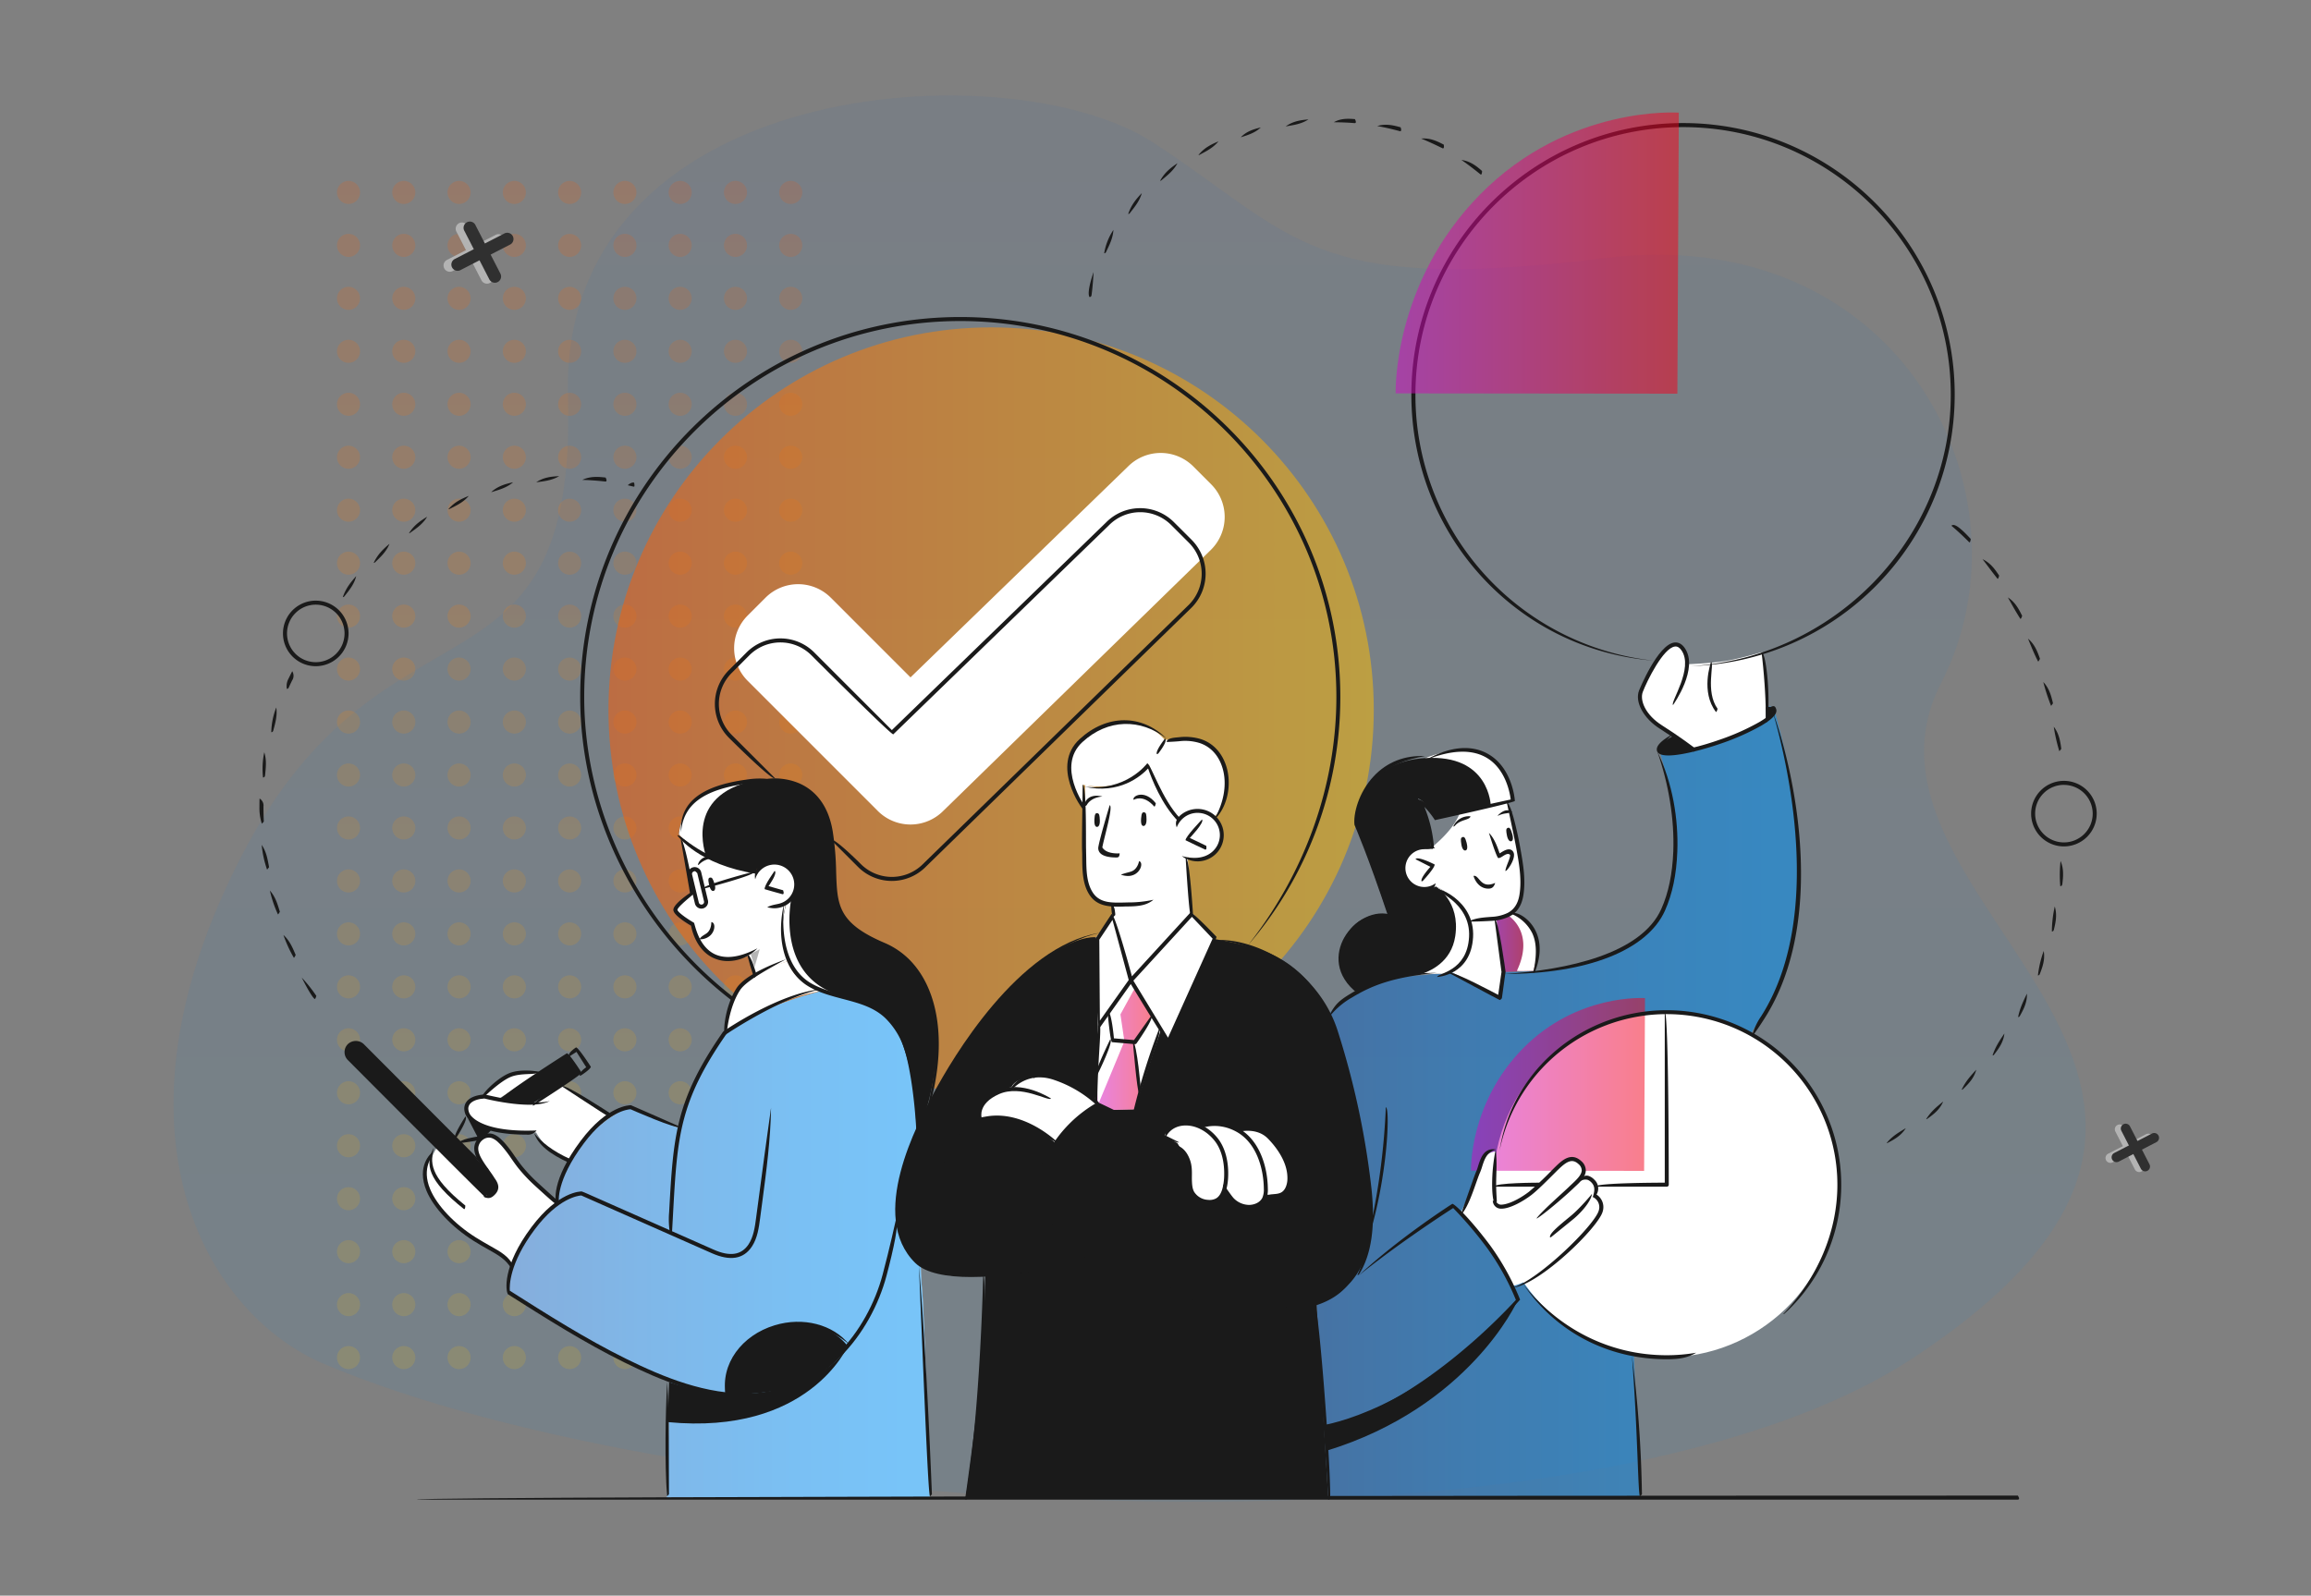 <svg xmlns="http://www.w3.org/2000/svg" xmlns:xlink="http://www.w3.org/1999/xlink" viewBox="0 0 1251 864"><rect x="0" y="0" width="1251" height="864" fill="#808080" stroke="none"/><defs><style>.cls-1{isolation:isolate;}.cls-2{mix-blend-mode:multiply;opacity:0.17;fill:url(#Degradado_sin_nombre_66);}.cls-3{opacity:0.07;fill:url(#Degradado_sin_nombre_26);}.cls-4{fill:#b3b3b3;}.cls-5{fill:#303030;}.cls-11,.cls-13,.cls-14,.cls-15,.cls-6{opacity:0.5;}.cls-6{fill:url(#Degradado_sin_nombre_66-2);}.cls-7{fill:#fff;}.cls-8,.cls-9{opacity:0.53;}.cls-8{fill:url(#Degradado_sin_nombre_26-2);}.cls-9{fill:url(#Degradado_sin_nombre_26-3);}.cls-10{fill:#1a1a1a;}.cls-11{fill:url(#Degradado_sin_nombre_47);}.cls-12{fill:#b5b5b5;}.cls-13{fill:url(#Degradado_sin_nombre_47-2);}.cls-14{fill:url(#Degradado_sin_nombre_47-3);}.cls-15{fill:url(#Degradado_sin_nombre_47-4);}</style><linearGradient id="Degradado_sin_nombre_66" x1="-3483.92" y1="-4800.65" x2="-2840.56" y2="-4800.65" gradientTransform="translate(-4492.29 3581.89) rotate(90)" gradientUnits="userSpaceOnUse"><stop offset="0" stop-color="#ff5a00"/><stop offset="1" stop-color="#ffbe00"/></linearGradient><linearGradient id="Degradado_sin_nombre_26" x1="-6754.64" y1="-227.99" x2="-6754.64" y2="-229.51" gradientTransform="matrix(709.12, 0, 0, -501.68, 4790461.65, -114328.68)" gradientUnits="userSpaceOnUse"><stop offset="0" stop-color="#1a65bc"/><stop offset="0.3" stop-color="#0f76d2"/><stop offset="0.69" stop-color="#0488e9"/><stop offset="0.94" stop-color="#008ff2"/></linearGradient><linearGradient id="Degradado_sin_nombre_66-2" x1="329.38" y1="384.41" x2="743.66" y2="384.41" gradientTransform="matrix(1, 0, 0, 1, 0, 0)" xlink:href="#Degradado_sin_nombre_66"/><linearGradient id="Degradado_sin_nombre_26-2" x1="274.82" y1="673.77" x2="503.41" y2="673.77" gradientTransform="matrix(1, 0, 0, 1, 0, 0)" xlink:href="#Degradado_sin_nombre_26"/><linearGradient id="Degradado_sin_nombre_26-3" x1="712.61" y1="596.72" x2="974.19" y2="596.72" gradientTransform="matrix(1, 0, 0, 1, 0, 0)" xlink:href="#Degradado_sin_nombre_26"/><linearGradient id="Degradado_sin_nombre_47" x1="593.53" y1="565.71" x2="623.79" y2="565.71" gradientUnits="userSpaceOnUse"><stop offset="0" stop-color="#d109c8"/><stop offset="1" stop-color="#f40019"/></linearGradient><linearGradient id="Degradado_sin_nombre_47-2" x1="810.06" y1="510.15" x2="832.24" y2="510.15" xlink:href="#Degradado_sin_nombre_47"/><linearGradient id="Degradado_sin_nombre_47-3" x1="796.28" y1="587.21" x2="890.52" y2="587.21" xlink:href="#Degradado_sin_nombre_47"/><linearGradient id="Degradado_sin_nombre_47-4" x1="755.49" y1="137.04" x2="908.78" y2="137.04" xlink:href="#Degradado_sin_nombre_47"/></defs><g class="cls-1"><g id="Capa_1" data-name="Capa 1"><path class="cls-2" d="M428.06,110.44a6.24,6.24,0,1,1,6.23-6.24A6.24,6.24,0,0,1,428.06,110.44Zm6.23,22.44a6.24,6.24,0,1,0-6.23,6.23A6.23,6.23,0,0,0,434.29,132.88Zm0,28.68a6.24,6.24,0,1,0-6.23,6.23A6.23,6.23,0,0,0,434.29,161.56Zm0,28.67a6.24,6.24,0,1,0-6.23,6.24A6.23,6.23,0,0,0,434.29,190.23Zm0,28.68a6.24,6.24,0,1,0-6.23,6.24A6.23,6.23,0,0,0,434.29,218.91Zm0,28.68a6.24,6.24,0,1,0-6.23,6.23A6.24,6.24,0,0,0,434.29,247.59Zm0,28.68a6.24,6.24,0,1,0-6.23,6.23A6.23,6.23,0,0,0,434.29,276.27Zm0,28.67a6.24,6.24,0,1,0-6.23,6.24A6.23,6.23,0,0,0,434.29,304.94Zm0,28.68a6.24,6.24,0,1,0-6.23,6.23A6.23,6.23,0,0,0,434.29,333.62Zm0,28.68a6.24,6.24,0,1,0-6.23,6.23A6.23,6.23,0,0,0,434.29,362.3Zm0,28.67a6.24,6.24,0,1,0-6.23,6.24A6.23,6.23,0,0,0,434.29,391Zm0,28.68a6.24,6.24,0,1,0-6.23,6.24A6.23,6.23,0,0,0,434.29,419.65Zm0,28.68a6.24,6.24,0,1,0-6.23,6.23A6.24,6.24,0,0,0,434.29,448.33Zm0,28.68a6.24,6.24,0,1,0-6.23,6.23A6.23,6.23,0,0,0,434.29,477Zm0,28.67a6.24,6.24,0,1,0-6.23,6.24A6.23,6.23,0,0,0,434.29,505.68Zm0,28.68a6.24,6.24,0,1,0-6.23,6.23A6.23,6.23,0,0,0,434.29,534.36Zm0,28.68a6.24,6.24,0,1,0-6.23,6.23A6.23,6.23,0,0,0,434.29,563Zm0,28.67a6.24,6.24,0,1,0-6.23,6.24A6.23,6.23,0,0,0,434.29,591.71Zm0,28.68a6.24,6.24,0,1,0-6.23,6.24A6.23,6.23,0,0,0,434.29,620.39Zm0,28.68a6.24,6.24,0,1,0-6.23,6.23A6.24,6.24,0,0,0,434.29,649.07Zm0,28.68a6.24,6.24,0,1,0-6.23,6.23A6.23,6.23,0,0,0,434.29,677.75Zm0,28.67a6.24,6.24,0,1,0-6.23,6.24A6.23,6.23,0,0,0,434.29,706.42Zm0,28.68a6.24,6.24,0,1,0-6.23,6.23A6.23,6.23,0,0,0,434.29,735.1ZM404.37,104.2a6.24,6.24,0,1,0-6.24,6.24A6.24,6.24,0,0,0,404.37,104.2Zm0,28.68a6.24,6.24,0,1,0-6.24,6.23A6.24,6.24,0,0,0,404.37,132.88Zm0,28.68a6.24,6.24,0,1,0-6.24,6.23A6.24,6.24,0,0,0,404.37,161.56Zm0,28.67a6.24,6.24,0,1,0-6.24,6.24A6.24,6.24,0,0,0,404.37,190.23Zm0,28.68a6.24,6.24,0,1,0-6.24,6.24A6.24,6.24,0,0,0,404.37,218.91Zm0,28.68a6.24,6.24,0,1,0-6.24,6.23A6.25,6.25,0,0,0,404.37,247.59Zm0,28.68a6.24,6.24,0,1,0-6.24,6.23A6.24,6.24,0,0,0,404.37,276.27Zm0,28.67a6.24,6.24,0,1,0-6.24,6.24A6.24,6.24,0,0,0,404.37,304.94Zm0,28.68a6.24,6.24,0,1,0-6.24,6.23A6.24,6.24,0,0,0,404.37,333.62Zm0,28.68a6.24,6.24,0,1,0-6.24,6.23A6.24,6.24,0,0,0,404.37,362.3Zm0,28.67a6.24,6.24,0,1,0-6.24,6.24A6.24,6.24,0,0,0,404.37,391Zm0,28.68a6.24,6.24,0,1,0-6.24,6.24A6.24,6.24,0,0,0,404.37,419.65Zm0,28.68a6.24,6.24,0,1,0-6.24,6.23A6.25,6.25,0,0,0,404.37,448.33Zm0,28.68a6.24,6.24,0,1,0-6.24,6.23A6.24,6.24,0,0,0,404.37,477Zm0,28.67a6.24,6.24,0,1,0-6.24,6.24A6.24,6.24,0,0,0,404.37,505.68Zm0,28.68a6.24,6.24,0,1,0-6.24,6.23A6.24,6.24,0,0,0,404.37,534.36Zm0,28.68a6.24,6.24,0,1,0-6.24,6.23A6.24,6.24,0,0,0,404.37,563Zm0,28.67a6.24,6.24,0,1,0-6.24,6.24A6.24,6.24,0,0,0,404.37,591.71Zm0,28.68a6.24,6.24,0,1,0-6.24,6.24A6.24,6.24,0,0,0,404.37,620.39Zm0,28.68a6.24,6.24,0,1,0-6.24,6.23A6.25,6.25,0,0,0,404.37,649.07Zm0,28.68a6.24,6.24,0,1,0-6.24,6.23A6.24,6.24,0,0,0,404.37,677.75Zm0,28.67a6.24,6.24,0,1,0-6.24,6.24A6.24,6.24,0,0,0,404.37,706.42Zm0,28.68a6.24,6.24,0,1,0-6.24,6.23A6.24,6.24,0,0,0,404.37,735.1ZM374.44,104.2a6.24,6.24,0,1,0-6.23,6.24A6.23,6.23,0,0,0,374.44,104.2Zm0,28.68a6.24,6.24,0,1,0-6.23,6.23A6.23,6.23,0,0,0,374.44,132.88Zm0,28.68a6.24,6.24,0,1,0-6.23,6.23A6.23,6.23,0,0,0,374.44,161.56Zm0,28.67a6.24,6.24,0,1,0-6.23,6.24A6.23,6.23,0,0,0,374.44,190.23Zm0,28.68a6.24,6.24,0,1,0-6.23,6.24A6.23,6.23,0,0,0,374.44,218.91Zm0,28.68a6.24,6.24,0,1,0-6.23,6.23A6.24,6.24,0,0,0,374.44,247.59Zm0,28.68a6.24,6.24,0,1,0-6.23,6.23A6.23,6.23,0,0,0,374.44,276.27Zm0,28.67a6.24,6.24,0,1,0-6.23,6.24A6.23,6.23,0,0,0,374.44,304.94Zm0,28.68a6.24,6.24,0,1,0-6.23,6.23A6.23,6.23,0,0,0,374.44,333.62Zm0,28.68a6.24,6.24,0,1,0-6.23,6.23A6.23,6.23,0,0,0,374.44,362.3Zm0,28.67a6.24,6.24,0,1,0-6.23,6.24A6.23,6.23,0,0,0,374.44,391Zm0,28.68a6.24,6.24,0,1,0-6.23,6.24A6.23,6.23,0,0,0,374.44,419.65Zm0,28.68a6.24,6.24,0,1,0-6.23,6.23A6.24,6.24,0,0,0,374.44,448.33Zm0,28.68a6.24,6.24,0,1,0-6.23,6.23A6.23,6.23,0,0,0,374.44,477Zm0,28.67a6.24,6.24,0,1,0-6.23,6.24A6.23,6.23,0,0,0,374.44,505.68Zm0,28.68a6.24,6.24,0,1,0-6.23,6.23A6.23,6.23,0,0,0,374.44,534.36Zm0,28.68a6.24,6.24,0,1,0-6.23,6.23A6.23,6.23,0,0,0,374.44,563Zm0,28.67a6.24,6.24,0,1,0-6.23,6.24A6.23,6.23,0,0,0,374.44,591.71Zm0,28.68a6.24,6.24,0,1,0-6.23,6.24A6.23,6.23,0,0,0,374.44,620.39Zm0,28.68a6.24,6.24,0,1,0-6.23,6.23A6.24,6.24,0,0,0,374.44,649.07Zm0,28.68a6.24,6.24,0,1,0-6.23,6.23A6.23,6.23,0,0,0,374.44,677.75Zm0,28.67a6.24,6.24,0,1,0-6.23,6.24A6.23,6.23,0,0,0,374.44,706.42Zm0,28.68a6.24,6.24,0,1,0-6.23,6.23A6.23,6.23,0,0,0,374.44,735.1ZM344.52,104.2a6.24,6.24,0,1,0-6.24,6.24A6.23,6.23,0,0,0,344.52,104.2Zm0,28.68a6.24,6.24,0,1,0-6.24,6.23A6.23,6.23,0,0,0,344.52,132.88Zm0,28.68a6.24,6.24,0,1,0-6.24,6.23A6.24,6.24,0,0,0,344.52,161.56Zm0,28.67a6.24,6.24,0,1,0-6.24,6.24A6.23,6.23,0,0,0,344.52,190.23Zm0,28.68a6.24,6.24,0,1,0-6.24,6.24A6.23,6.23,0,0,0,344.52,218.91Zm0,28.68a6.24,6.24,0,1,0-6.24,6.23A6.24,6.24,0,0,0,344.52,247.59Zm0,28.68a6.24,6.24,0,1,0-6.24,6.23A6.24,6.24,0,0,0,344.52,276.27Zm0,28.67a6.24,6.24,0,1,0-6.24,6.24A6.23,6.23,0,0,0,344.52,304.94Zm0,28.68a6.24,6.24,0,1,0-6.24,6.23A6.23,6.23,0,0,0,344.52,333.62Zm0,28.68a6.24,6.24,0,1,0-6.24,6.23A6.24,6.24,0,0,0,344.52,362.3Zm0,28.67a6.24,6.24,0,1,0-6.24,6.24A6.23,6.23,0,0,0,344.52,391Zm0,28.68a6.24,6.24,0,1,0-6.24,6.24A6.23,6.23,0,0,0,344.52,419.65Zm0,28.68a6.24,6.24,0,1,0-6.24,6.23A6.24,6.24,0,0,0,344.52,448.33Zm0,28.68a6.24,6.24,0,1,0-6.24,6.23A6.24,6.24,0,0,0,344.52,477Zm0,28.67a6.24,6.24,0,1,0-6.24,6.24A6.23,6.23,0,0,0,344.52,505.68Zm0,28.68a6.24,6.24,0,1,0-6.24,6.23A6.23,6.23,0,0,0,344.52,534.36Zm0,28.68a6.24,6.24,0,1,0-6.24,6.23A6.24,6.24,0,0,0,344.52,563Zm0,28.67a6.24,6.24,0,1,0-6.24,6.24A6.23,6.23,0,0,0,344.52,591.71Zm0,28.68a6.24,6.24,0,1,0-6.24,6.24A6.23,6.23,0,0,0,344.52,620.39Zm0,28.68a6.24,6.24,0,1,0-6.24,6.23A6.24,6.24,0,0,0,344.52,649.07Zm0,28.68a6.24,6.24,0,1,0-6.24,6.23A6.24,6.24,0,0,0,344.52,677.75Zm0,28.67a6.24,6.24,0,1,0-6.24,6.24A6.23,6.23,0,0,0,344.52,706.42Zm0,28.68a6.24,6.24,0,1,0-6.24,6.23A6.23,6.23,0,0,0,344.52,735.1ZM314.59,104.2a6.23,6.23,0,1,0-6.23,6.24A6.23,6.23,0,0,0,314.59,104.2Zm0,28.68a6.23,6.23,0,1,0-6.23,6.23A6.23,6.23,0,0,0,314.59,132.88Zm0,28.68a6.23,6.23,0,1,0-6.23,6.23A6.23,6.23,0,0,0,314.59,161.56Zm0,28.67a6.23,6.23,0,1,0-6.23,6.24A6.23,6.23,0,0,0,314.59,190.23Zm0,28.68a6.23,6.23,0,1,0-6.23,6.24A6.23,6.23,0,0,0,314.59,218.91Zm0,28.68a6.23,6.23,0,1,0-6.23,6.23A6.24,6.24,0,0,0,314.59,247.59Zm0,28.68a6.23,6.23,0,1,0-6.23,6.23A6.23,6.23,0,0,0,314.59,276.27Zm0,28.67a6.23,6.23,0,1,0-6.23,6.24A6.23,6.23,0,0,0,314.59,304.94Zm0,28.68a6.23,6.23,0,1,0-6.23,6.23A6.23,6.23,0,0,0,314.59,333.62Zm0,28.68a6.23,6.23,0,1,0-6.23,6.23A6.23,6.23,0,0,0,314.59,362.3Zm0,28.67a6.23,6.23,0,1,0-6.23,6.24A6.23,6.23,0,0,0,314.59,391Zm0,28.68a6.23,6.23,0,1,0-6.23,6.24A6.23,6.23,0,0,0,314.59,419.65Zm0,28.68a6.23,6.23,0,1,0-6.23,6.23A6.24,6.24,0,0,0,314.59,448.33Zm0,28.68a6.23,6.23,0,1,0-6.23,6.23A6.23,6.23,0,0,0,314.59,477Zm0,28.67a6.23,6.23,0,1,0-6.23,6.24A6.23,6.23,0,0,0,314.59,505.68Zm0,28.68a6.23,6.23,0,1,0-6.23,6.23A6.23,6.23,0,0,0,314.59,534.36Zm0,28.68a6.23,6.23,0,1,0-6.23,6.23A6.23,6.23,0,0,0,314.59,563Zm0,28.67a6.23,6.23,0,1,0-6.23,6.24A6.23,6.23,0,0,0,314.59,591.71Zm0,28.68a6.23,6.23,0,1,0-6.23,6.24A6.23,6.23,0,0,0,314.59,620.39Zm0,28.68a6.23,6.23,0,1,0-6.23,6.23A6.24,6.24,0,0,0,314.59,649.07Zm0,28.68a6.23,6.23,0,1,0-6.23,6.23A6.23,6.23,0,0,0,314.59,677.75Zm0,28.67a6.23,6.23,0,1,0-6.23,6.24A6.23,6.23,0,0,0,314.59,706.42Zm0,28.68a6.23,6.23,0,1,0-6.23,6.23A6.23,6.23,0,0,0,314.59,735.1ZM284.67,104.2a6.24,6.24,0,1,0-6.23,6.24A6.23,6.23,0,0,0,284.67,104.2Zm0,28.68a6.24,6.24,0,1,0-6.23,6.23A6.23,6.23,0,0,0,284.67,132.88Zm0,28.68a6.24,6.24,0,1,0-6.23,6.23A6.23,6.23,0,0,0,284.67,161.56Zm0,28.67a6.24,6.24,0,1,0-6.23,6.24A6.23,6.23,0,0,0,284.67,190.23Zm0,28.68a6.24,6.24,0,1,0-6.23,6.24A6.23,6.23,0,0,0,284.67,218.91Zm0,28.68a6.24,6.24,0,1,0-6.23,6.23A6.24,6.24,0,0,0,284.67,247.59Zm0,28.68a6.24,6.24,0,1,0-6.23,6.23A6.23,6.23,0,0,0,284.67,276.27Zm0,28.67a6.24,6.24,0,1,0-6.23,6.24A6.23,6.23,0,0,0,284.67,304.94Zm0,28.68a6.24,6.24,0,1,0-6.23,6.23A6.23,6.23,0,0,0,284.67,333.62Zm0,28.68a6.24,6.24,0,1,0-6.23,6.23A6.23,6.23,0,0,0,284.67,362.3Zm0,28.67a6.24,6.24,0,1,0-6.23,6.24A6.23,6.23,0,0,0,284.67,391Zm0,28.68a6.24,6.24,0,1,0-6.23,6.24A6.23,6.23,0,0,0,284.67,419.65Zm0,28.68a6.24,6.24,0,1,0-6.23,6.23A6.24,6.24,0,0,0,284.67,448.33Zm0,28.68a6.24,6.24,0,1,0-6.23,6.23A6.23,6.23,0,0,0,284.67,477Zm0,28.67a6.24,6.24,0,1,0-6.23,6.24A6.23,6.23,0,0,0,284.67,505.68Zm0,28.68a6.24,6.24,0,1,0-6.23,6.23A6.23,6.23,0,0,0,284.67,534.36Zm0,28.68a6.24,6.24,0,1,0-6.23,6.23A6.23,6.23,0,0,0,284.67,563Zm0,28.67a6.24,6.24,0,1,0-6.23,6.24A6.23,6.23,0,0,0,284.67,591.71Zm0,28.68a6.24,6.24,0,1,0-6.23,6.24A6.23,6.23,0,0,0,284.67,620.39Zm0,28.68a6.24,6.24,0,1,0-6.23,6.23A6.24,6.24,0,0,0,284.67,649.07Zm0,28.68a6.24,6.24,0,1,0-6.23,6.23A6.23,6.23,0,0,0,284.67,677.75Zm0,28.67a6.24,6.24,0,1,0-6.23,6.24A6.23,6.23,0,0,0,284.67,706.42Zm0,28.68a6.24,6.24,0,1,0-6.23,6.23A6.23,6.23,0,0,0,284.67,735.1ZM254.75,104.2a6.24,6.24,0,1,0-6.24,6.24A6.24,6.24,0,0,0,254.75,104.2Zm0,28.68a6.24,6.24,0,1,0-6.24,6.23A6.24,6.24,0,0,0,254.75,132.88Zm0,28.68a6.24,6.24,0,1,0-6.24,6.23A6.24,6.24,0,0,0,254.75,161.56Zm0,28.67a6.24,6.24,0,1,0-6.24,6.24A6.24,6.24,0,0,0,254.75,190.23Zm0,28.68a6.24,6.24,0,1,0-6.24,6.24A6.24,6.24,0,0,0,254.75,218.91Zm0,28.68a6.24,6.24,0,1,0-6.24,6.23A6.25,6.25,0,0,0,254.75,247.59Zm0,28.68a6.24,6.24,0,1,0-6.24,6.23A6.24,6.24,0,0,0,254.75,276.27Zm0,28.67a6.24,6.24,0,1,0-6.24,6.24A6.24,6.24,0,0,0,254.75,304.94Zm0,28.68a6.24,6.24,0,1,0-6.24,6.23A6.24,6.24,0,0,0,254.75,333.62Zm0,28.68a6.24,6.24,0,1,0-6.24,6.23A6.24,6.24,0,0,0,254.75,362.3Zm0,28.67a6.24,6.24,0,1,0-6.24,6.24A6.24,6.24,0,0,0,254.75,391Zm0,28.68a6.24,6.24,0,1,0-6.24,6.24A6.24,6.24,0,0,0,254.75,419.65Zm0,28.68a6.24,6.24,0,1,0-6.24,6.23A6.25,6.25,0,0,0,254.75,448.33Zm0,28.68a6.24,6.24,0,1,0-6.24,6.23A6.24,6.24,0,0,0,254.75,477Zm0,28.67a6.24,6.24,0,1,0-6.24,6.24A6.24,6.24,0,0,0,254.75,505.68Zm0,28.68a6.24,6.24,0,1,0-6.24,6.23A6.24,6.24,0,0,0,254.75,534.36Zm0,28.68a6.24,6.24,0,1,0-6.24,6.23A6.24,6.24,0,0,0,254.75,563Zm0,28.67a6.24,6.24,0,1,0-6.24,6.24A6.24,6.24,0,0,0,254.75,591.71Zm0,28.68a6.24,6.24,0,1,0-6.24,6.24A6.24,6.24,0,0,0,254.75,620.39Zm0,28.68a6.24,6.24,0,1,0-6.24,6.23A6.25,6.25,0,0,0,254.75,649.07Zm0,28.68a6.24,6.24,0,1,0-6.24,6.23A6.24,6.24,0,0,0,254.75,677.75Zm0,28.67a6.24,6.24,0,1,0-6.24,6.24A6.24,6.24,0,0,0,254.75,706.42Zm0,28.68a6.24,6.24,0,1,0-6.24,6.23A6.24,6.24,0,0,0,254.75,735.1ZM224.82,104.2a6.24,6.24,0,1,0-6.23,6.24A6.23,6.23,0,0,0,224.82,104.2Zm0,28.68a6.24,6.24,0,1,0-6.23,6.23A6.23,6.23,0,0,0,224.82,132.88Zm0,28.68a6.24,6.24,0,1,0-6.23,6.23A6.23,6.23,0,0,0,224.82,161.56Zm0,28.67a6.24,6.24,0,1,0-6.23,6.24A6.23,6.23,0,0,0,224.82,190.23Zm0,28.68a6.24,6.24,0,1,0-6.23,6.24A6.23,6.23,0,0,0,224.82,218.91Zm0,28.68a6.24,6.24,0,1,0-6.23,6.23A6.24,6.24,0,0,0,224.82,247.59Zm0,28.68a6.24,6.24,0,1,0-6.23,6.23A6.23,6.23,0,0,0,224.82,276.27Zm0,28.67a6.24,6.24,0,1,0-6.23,6.24A6.23,6.23,0,0,0,224.82,304.94Zm0,28.68a6.24,6.24,0,1,0-6.23,6.23A6.23,6.23,0,0,0,224.82,333.62Zm0,28.68a6.24,6.24,0,1,0-6.23,6.23A6.23,6.23,0,0,0,224.82,362.3Zm0,28.67a6.24,6.24,0,1,0-6.23,6.24A6.23,6.23,0,0,0,224.82,391Zm0,28.68a6.24,6.24,0,1,0-6.23,6.24A6.23,6.23,0,0,0,224.82,419.65Zm0,28.68a6.24,6.24,0,1,0-6.23,6.23A6.24,6.24,0,0,0,224.82,448.33Zm0,28.68a6.24,6.24,0,1,0-6.23,6.23A6.23,6.23,0,0,0,224.82,477Zm0,28.67a6.24,6.24,0,1,0-6.23,6.24A6.23,6.23,0,0,0,224.82,505.68Zm0,28.68a6.24,6.24,0,1,0-6.23,6.23A6.23,6.23,0,0,0,224.82,534.36Zm0,28.68a6.24,6.24,0,1,0-6.23,6.23A6.23,6.23,0,0,0,224.82,563Zm0,28.67a6.24,6.24,0,1,0-6.23,6.24A6.23,6.23,0,0,0,224.82,591.71Zm0,28.68a6.24,6.24,0,1,0-6.23,6.24A6.23,6.23,0,0,0,224.82,620.39Zm0,28.68a6.24,6.24,0,1,0-6.23,6.23A6.24,6.24,0,0,0,224.82,649.07Zm0,28.68a6.24,6.24,0,1,0-6.23,6.23A6.23,6.23,0,0,0,224.82,677.75Zm0,28.67a6.24,6.24,0,1,0-6.23,6.24A6.23,6.23,0,0,0,224.82,706.42Zm0,28.68a6.24,6.24,0,1,0-6.23,6.23A6.23,6.23,0,0,0,224.82,735.1ZM194.9,104.2a6.24,6.24,0,1,0-6.24,6.24A6.23,6.23,0,0,0,194.9,104.2Zm0,28.68a6.24,6.24,0,1,0-6.24,6.23A6.23,6.23,0,0,0,194.9,132.88Zm0,28.68a6.24,6.24,0,1,0-6.24,6.23A6.24,6.24,0,0,0,194.9,161.56Zm0,28.67a6.24,6.24,0,1,0-6.24,6.24A6.23,6.23,0,0,0,194.9,190.23Zm0,28.68a6.24,6.24,0,1,0-6.24,6.24A6.23,6.23,0,0,0,194.9,218.91Zm0,28.68a6.24,6.24,0,1,0-6.24,6.23A6.24,6.24,0,0,0,194.9,247.59Zm0,28.68a6.24,6.24,0,1,0-6.24,6.23A6.24,6.24,0,0,0,194.9,276.27Zm0,28.67a6.24,6.24,0,1,0-6.24,6.24A6.23,6.23,0,0,0,194.9,304.94Zm0,28.68a6.24,6.24,0,1,0-6.24,6.23A6.23,6.23,0,0,0,194.9,333.62Zm0,28.68a6.24,6.24,0,1,0-6.24,6.23A6.24,6.24,0,0,0,194.9,362.3Zm0,28.67a6.24,6.24,0,1,0-6.24,6.24A6.23,6.23,0,0,0,194.9,391Zm0,28.68a6.24,6.24,0,1,0-6.24,6.24A6.23,6.23,0,0,0,194.9,419.65Zm0,28.68a6.24,6.24,0,1,0-6.24,6.23A6.24,6.24,0,0,0,194.9,448.33Zm0,28.68a6.24,6.24,0,1,0-6.24,6.23A6.24,6.24,0,0,0,194.9,477Zm0,28.67a6.24,6.24,0,1,0-6.24,6.24A6.23,6.23,0,0,0,194.9,505.68Zm0,28.68a6.24,6.24,0,1,0-6.24,6.23A6.23,6.23,0,0,0,194.9,534.36Zm0,28.68a6.24,6.24,0,1,0-6.24,6.23A6.24,6.24,0,0,0,194.9,563Zm0,28.67a6.24,6.24,0,1,0-6.24,6.24A6.23,6.23,0,0,0,194.9,591.71Zm0,28.68a6.24,6.24,0,1,0-6.24,6.24A6.23,6.23,0,0,0,194.9,620.39Zm0,28.68a6.24,6.24,0,1,0-6.24,6.23A6.24,6.24,0,0,0,194.9,649.07Zm0,28.68a6.24,6.24,0,1,0-6.24,6.23A6.24,6.24,0,0,0,194.9,677.75Zm0,28.67a6.24,6.24,0,1,0-6.24,6.24A6.23,6.23,0,0,0,194.9,706.42Zm0,28.68a6.24,6.24,0,1,0-6.24,6.23A6.23,6.23,0,0,0,194.9,735.1Z"/><path id="Trazado_509" data-name="Trazado 509" class="cls-3" d="M175.32,738.49C111,711.2,53.84,611.7,131.21,462.61S312.39,388.55,307.43,215,546.32,26.6,623.92,77s84.44,82.78,244.68,62.78S1103.36,267.46,1050.7,370c-61.52,119.72,215.49,213.1-14.93,365.19C856.24,853.66,373.34,822.54,175.32,738.49Z"/><path class="cls-4" d="M263.62,153.61a3.39,3.39,0,0,1-3-1.84l-13.68-26.6a3.39,3.39,0,0,1,6-3.11l13.68,26.61a3.39,3.39,0,0,1-3,4.94Z"/><path class="cls-4" d="M243.48,147.15a3.39,3.39,0,0,1-1.55-6.4l26.59-13.69a3.39,3.39,0,0,1,3.1,6L245,146.78A3.46,3.46,0,0,1,243.48,147.15Z"/><path class="cls-5" d="M267.88,153.1a3.39,3.39,0,0,1-3-1.84l-13.68-26.61a3.39,3.39,0,0,1,6-3.1l13.68,26.61a3.38,3.38,0,0,1-1.46,4.56A3.35,3.35,0,0,1,267.88,153.1Z"/><path class="cls-5" d="M247.75,146.64a3.39,3.39,0,0,1-1.56-6.41l26.59-13.68a3.39,3.39,0,1,1,3.11,6l-26.6,13.68A3.28,3.28,0,0,1,247.75,146.64Z"/><path class="cls-4" d="M1158,634.65a2.62,2.62,0,0,1-2.33-1.42l-10.57-20.55a2.62,2.62,0,0,1,4.66-2.4l10.56,20.55a2.62,2.62,0,0,1-1.13,3.53A2.55,2.55,0,0,1,1158,634.65Z"/><path class="cls-4" d="M1142.39,629.66a2.62,2.62,0,0,1-1.2-4.95l20.54-10.57a2.62,2.62,0,1,1,2.4,4.66l-20.54,10.57A2.56,2.56,0,0,1,1142.39,629.66Z"/><path class="cls-5" d="M1161.24,634.25a2.6,2.6,0,0,1-2.33-1.42l-10.57-20.55a2.62,2.62,0,0,1,4.66-2.4l10.57,20.56a2.62,2.62,0,0,1-2.33,3.81Z"/><path class="cls-5" d="M1145.69,629.26a2.6,2.6,0,0,1-2.33-1.42,2.62,2.62,0,0,1,1.13-3.53L1165,613.74a2.62,2.62,0,0,1,2.39,4.66L1146.88,629A2.55,2.55,0,0,1,1145.69,629.26Z"/><path class="cls-6" d="M743.66,384.41c0,114.4-92.74,207.14-207.14,207.14S329.38,498.81,329.38,384.41s92.74-207.14,207.14-207.14S743.66,270,743.66,384.41Z"/><path class="cls-7" d="M445,536.62s-29.73,6.31-52.59,22.57c0,0-20.37,28.2-24.77,51.87l-27.72-11.53s-37.25,17.46-38.38,51.7c0,0-28.89,27.5-26.53,48.29,0,0,61.68,40.16,87.75,47.54L361,810.91h142.4s-3-102.07-4.39-114.2-.85-84.9-3.92-104.24-4.18-35.64-18.26-44.57S447.5,537.93,445,536.62Z"/><path class="cls-8" d="M445,536.62s-29.73,6.31-52.59,22.57c0,0-20.37,28.2-24.77,51.87l-27.72-11.53s-37.25,17.46-38.38,51.7c0,0-28.89,27.5-26.53,48.29,0,0,61.68,40.16,87.75,47.54L361,810.91h142.4s-3-102.07-4.39-114.2-.85-84.9-3.92-104.24-4.18-35.64-18.26-44.57S447.5,537.93,445,536.62Z"/><path class="cls-9" d="M813.23,526.3S859,528,882.93,511s22.93-33.9,24-54.12-9-51.7-9-51.7l8.33-6.93,10.51,7.63s16.82-4.41,28-10.5l11.14-6.09v-6.48s3.78-1.25,4.6,1.6c0,0,9.55,32.57,12,60.34s6.46,68.1-23.92,113.57L884.49,734l3.25,76.94H719l-6.35-105.28,7.09-156.88s6.47-11.34,31.55-18.37a140.78,140.78,0,0,1,17.53-2.26,83.73,83.73,0,0,0,15.6-2.49L811.23,540l.87-13.71Z"/><path class="cls-10" d="M593.3,507.52S565,503.27,519,571.19s-30.06,101.19-30.06,101.19,4,23.16,44.39,17.79c0,0-.44,29.77-2.77,55.77s-8,65-8,65H719l-6.35-105.28s28-5.35,29.28-41.56-13.08-89.25-16.31-99.76S712.3,523.83,681.32,514,606.64,503.63,593.3,507.52Z"/><path class="cls-7" d="M449.75,323.65a25,25,0,0,0-35.38,0l-9.64,9.64a25,25,0,0,0,0,35.36l70.46,70.47a25,25,0,0,0,35.37,0L655.62,297.6a25,25,0,0,0,0-35.37L646,252.59a25,25,0,0,0-35.37,0L492.88,366.78Z"/><path class="cls-7" d="M369.22,453.68,374.68,484s-8.86,6.45-9.08,8.68,9.08,8.54,9.08,8.54,4.61,25.65,30.92,16.18l2.86,10.15,17.82-7.12s-4.18-16.89-.86-30.6c0,0,7.63-5.44,4.52-16s-17.09-7.77-20.39-2.41C407.77,472.18,379.23,465.9,369.22,453.68Z"/><path class="cls-7" d="M301.49,651.23s-17.8-14.66-24.13-25.05-12.11-13.14-16.84-9.77-2.07,11.78,1.19,15.54,11,12.85,4.46,15c0,0-1.65,2.06-6.16-2.47l-23.34-23.43s-2.89,4.39-3,6.77c0,0-4.55,1.93-3.56,10s6.38,20,21.11,29.19,24.94,14.61,25.8,19.08C277,686.07,286.71,662,301.49,651.23Z"/><path class="cls-7" d="M645.21,494.81l-2.32-30.68s13.27,4.67,17.87-8-7.25-18-13.4-17.09a15.11,15.11,0,0,0-9.28,4.87s-11.86-12.75-16.16-30c0,0-14.38,17.89-34.51,11,0,0-.73,29.77-.57,37.45s-3.23,25.64,15.76,27.36l0,5.68,10,34.9Z"/><path class="cls-7" d="M594,597.66s-8-10-21.11-13.24-23.35-.63-25.31,4.26c0,0-20.2,3.68-16.71,17.79,0,0,7.73-3.13,20,.49a52.62,52.62,0,0,1,20.6,12.13S583,602.84,594,597.66Z"/><path class="cls-7" d="M630.26,615s3.93-10.15,19.44-5c0,0,12.21-3.89,21.27,2.6,0,0,5.26-2.49,13,.77s12.4,16.83,14,22.32-2.07,15-11.94,11.13c-.85-.22-1.92,7.43-10.28,6.72s-12.35-9.9-12.35-9.9-2.27,8.27-9.5,7.16-9.47-6.57-9.65-8.51.37-10-.46-12.09S637.37,619,637.37,619Z"/><path class="cls-7" d="M817.17,436.52l6.68,35.65s5.82,24.3-13.79,25.26l3.17,28.87-1.36,14.1-26.93-14.5s8.87-2.95,10.89-14.48-.93-18.79-7.71-23.74-10.84-7.61-10.84-7.61-14.36,4.95-17.19-7.23,8.27-14.83,14.38-13.57c0,0,11.64-8.77,15.4-18.23a117.81,117.81,0,0,0,5.65-20.53S813,430.89,817.17,436.52Z"/><path class="cls-7" d="M915.85,405.18s-13.11-9-19.16-13.22-9.67-10.83-8.63-17,13.61-24.19,16.74-25.43,7.54,1,8.31,7.35.13,2.79.13,2.79,15.5-.55,23.66-2.25,17-4.33,17-4.33,3,22.24,2,36.23A65.93,65.93,0,0,1,934,400.57C921.4,404.11,915.85,405.18,915.85,405.18Z"/><path class="cls-7" d="M329.38,604.3,304,587.66l-15.59,9.89-18.14-2.77,21.81-14.1s-10.84-1.74-16.27,1.5-15.13,11.54-15.13,11.54-7.3.93-8.23,5.81,5.26,10.18,15.13,11.82a180.38,180.38,0,0,0,22.62,1.83,37.06,37.06,0,0,0,17.22,15.49s9.16-12.61,11.95-15.42S329.38,604.3,329.38,604.3Z"/><polygon class="cls-7" points="602.64 495.48 593.3 507.52 594.36 555.75 592.89 596.05 601.01 601.04 614.1 600.7 628.43 557.59 632.23 564.31 657.81 507.09 642.25 491.25 602.64 495.48"/><polygon class="cls-11" points="612.61 530.38 600.73 548.75 602.6 563.22 594.36 578.81 593.53 596.44 601.01 601.04 614.1 600.7 616.89 592.28 616.59 588.77 614.1 563.22 623.79 550.5 612.61 530.38"/><path class="cls-7" d="M657.71,441.93s7.78-6.64,5.59-20.84-4.74-22.87-32.69-20.45c0,0-11.06-13.71-27.87-9s-22.44,14-23.94,22.54,7.62,23.12,7.62,23.12l-.21-12.36s22.45,5.71,35.71-11c0,0,8.51,24.24,16.16,30C638.08,443.94,644.15,434,657.71,441.93Z"/><path class="cls-10" d="M501.36,601s8-24.44,4.93-47.16S493.78,516,477.72,511.25s-23.46-16.43-25.51-24.39-.16-27.5-4-42.83-16.82-22.4-33-21.2c0,0-44.14-4.48-47.74,28.88,0,0,11.84,15.38,40.24,20.47,1.29-.2,3.94-4.68,11.17-4.95a11.48,11.48,0,0,1,12.07,11c.31,5.76-5.25,10.46-5.25,10.46a58.34,58.34,0,0,0-1.9,21.43c1.19,11.83,9.09,23.13,21.85,26.74S479.23,543,486,558.73s9.43,32.4,9.64,40.32.54,13.37.54,13.37Z"/><path class="cls-10" d="M253.5,606l5.37,10.32,7.51-5.16s-11.29-4.85-12-6S253.5,606,253.5,606Z"/><path class="cls-10" d="M287.61,597.82l26.28-16.44-6.84-10.17-37.19,24.17S284,598.33,287.61,597.82Z"/><path class="cls-10" d="M392.65,755S391.1,727,419.08,719s39.79,9.94,39.79,9.94-15.32,19.34-33.11,23A150.89,150.89,0,0,1,392.65,755Z"/><path class="cls-10" d="M260.52,630.32l-64.36-64.15s-4.42-2.85-7.1,0,0,7.1,0,7.1l73.67,74s3.21-.12,5-1.86.14-5.58-.41-6.54S260.52,630.32,260.52,630.32Z"/><path class="cls-7" d="M426.28,520.47s-21.4,7-25.51,13.06-8.41,25.66-8.41,25.66,28.87-19.68,52.59-22.57C445,536.62,431,533.45,426.28,520.47Z"/><polygon class="cls-12" points="406.33 516.45 411.26 513.98 408.46 523.65 406.33 516.45"/><path class="cls-10" d="M735.15,537s-13-7.6-7.94-25.84S751.43,495,751.43,495l-17.15-49.23s0-32.9,37.14-35.28c0,0,13.38-5.88,25-4.13s19.94,12.13,22.44,26c.16,1.41-41.74,11.22-41.74,11.22s-4-9-9.53-11.22c0,0,7.2,16.14,6.93,26.93,0,0-13.92-2.86-14.2,9.9s11.11,13.72,17,10.9c0,0,18.32,7.69,19.17,25.21s-15.06,22-15.06,22-17.73-.42-28.61,2.95A129.8,129.8,0,0,0,735.15,537Z"/><path class="cls-13" d="M810.06,497.43l3.84,28.86,16.08-.66s4-10.83,1.32-18.56S819,494,819,494,814.58,497.71,810.06,497.43Z"/><circle class="cls-7" cx="901.68" cy="641.58" r="93.34" transform="translate(49.83 1347.98) rotate(-75.1)"/><path class="cls-14" d="M796.29,633.91,890,634l.48-93.55s-36.62-2.67-66,27.16S796.29,633.91,796.29,633.91Z"/><path class="cls-7" d="M790.92,656.19s4.38-8.63,7.28-16.41,4-15.63,11.44-16.31c0,0-1,16.21-.82,20.44s-.94,9.63,4.4,8.84,12.33-3.3,20.07-10.89,13.6-16.59,20.15-13.65,3,8.55,3,8.55a10.6,10.6,0,0,1,6.74,3.87c2.88,3.55-.87,7-.87,7s4.54,1.72,4.56,6-4.11,10.41-13.51,19-24.2,21.9-34.69,23.68c0,0-7.34-13.17-13.51-22.23a147.35,147.35,0,0,0-15-17.89Z"/><path class="cls-10" d="M821.15,704.88S795.25,762,717.89,785.59l-1.3-14S766.68,764.34,821.15,704.88Z"/><path class="cls-10" d="M458.87,728.94s-21,48.49-97.46,41.08l.81-21.66S388,757.49,410.14,755,453.6,739.7,458.87,728.94Z"/><path class="cls-10" d="M916.22,405.88l-9.94-7.63s-9.73,4.61-8.33,8.12S916.22,405.88,916.22,405.88Z"/><path class="cls-10" d="M955.89,382.81l.23,7.06s3.72-3.25,3.72-5.46S955.89,382.81,955.89,382.81Z"/><path class="cls-7" d="M408.49,422.65c-12.52.27-38.25,3.91-41,29.06,0,0,4.51,5.82,14.56,11.49C382.25,463.2,369.71,430.62,408.49,422.65Z"/><path class="cls-7" d="M458.14,539.83c-39.74-9-29.67-53.79-29.67-53.79a37.41,37.41,0,0,1-2.71,2.7,58.37,58.37,0,0,0-1.9,21.44c1.19,11.82,9.09,23.12,21.85,26.73,5.39,1.52,12.19,2.86,18.77,5.06A27.15,27.15,0,0,0,458.14,539.83Z"/><path class="cls-7" d="M796.37,406.37c-11.57-1.75-25,4.13-25,4.13,35.09-2.36,35.63,25.85,35.63,25.85l11.92-2.6C816.31,418.5,807.93,408.13,796.37,406.37Z"/><path class="cls-7" d="M796.45,505.28c-.85-17.52-19.17-25.21-19.17-25.21s13.32,7.8,10.49,26.81c-2.1,14.11-13.64,19.17-19.46,20.84,7.12-.53,13.08-.4,13.08-.4S797.3,522.79,796.45,505.28Z"/><path class="cls-7" d="M821.15,525.63c-.16.37,8.83,0,8.83,0s4-10.83,1.32-18.56S819,494,819,494a17.85,17.85,0,0,1-2.53,1.68C819.84,498.1,829.84,507.14,821.15,525.63Z"/><polygon class="cls-7" points="614.1 535.41 606.51 549.27 608.66 563.81 594.36 598.29 593.3 579.14 602 562.98 600.2 547.89 612.37 531.15 614.1 535.41"/><path class="cls-10" d="M751.42,496.1c-10.84-32.59-18.14-49.3-18.21-49.47-.69-5.82,2.17-17.51,10.4-26.3,7.12-7.62,16.75-11.49,27.86-10.91-10.58,1.67-19.6,5.24-26.28,12.39-7.68,8.2-10.4,19-9.92,24.1.77,1.79,7.86,18.48,17.19,48.78C751.64,496.08,751.53,496.1,751.42,496.1Z"/><path class="cls-10" d="M797.22,499c-.81,0-1.6,0-2.32,0,3.78-2.06,9.06-2.28,12.63-2.56a22.33,22.33,0,0,0,8.52-2.08c3.62-1.85,5.75-5.16,6.51-10.14,1.27-8.32-.29-16.84-1.79-25.09-1.31-7.18-5.06-24.4-5.1-24.57,2.16-.29,5.92,17,7,23,1.75,9.6,3.34,18.31,2,27-.87,5.72-3.38,9.56-7.66,11.74a25.13,25.13,0,0,1-9.34,2.31C804.77,498.75,800.69,499,797.22,499Z"/><path class="cls-10" d="M791.67,453.28c.83-.28,1.47,0,2.23,3,.84,3.39.05,4.15-.72,4.24s-1.73-.83-2.1-3.29S790.58,453.64,791.67,453.28Z"/><path class="cls-10" d="M816.19,448.28c.82-.3,1.47,0,2.33,3,1,3.36.19,4.14-.58,4.26s-1.75-.77-2.21-3.22S815.11,448.68,816.19,448.28Z"/><path class="cls-10" d="M810.69,441.65c3.91-4,6.45-3,8-2.06-2.41,1.07-4.18.46-7.55,2A1.13,1.13,0,0,1,810.69,441.65Z"/><path class="cls-10" d="M786.69,447.53A9.21,9.21,0,0,1,796,442c-.3,2.12-5.44,1.58-8.44,5.15A1.06,1.06,0,0,1,786.69,447.53Z"/><path class="cls-10" d="M771,482.46a12.4,12.4,0,1,1,5.85-23.34c-2.82.94-4.86.57-6.89.76a10.23,10.23,0,1,0,7.18,18.37c-.49,3.07-2.63,3.91-4.87,4.14A10.93,10.93,0,0,1,771,482.46Z"/><path class="cls-10" d="M769.53,477.21c-.79-1.83,4.79-7.85,4.79-7.85l-8.06-4.11c1-1.94,10.33,2.83,10.33,2.83.3,1.71-6.26,8.78-6.26,8.78A1.11,1.11,0,0,1,769.53,477.21Z"/><path class="cls-10" d="M811.87,541.5c-.52-.14-27.44-14.64-27.44-14.64,1-1.92,26.58,11.85,26.58,11.85l1.79-12.43L809,497.57c2.15-.28,6,28.58,6,28.58,0,.3-2,14.41-2,14.41C812.2,541.45,812,541.5,811.87,541.5Z"/><path class="cls-10" d="M735.15,538.06c-12.85-9.76-12.19-22-7.5-30.34,5.05-9,16.38-15.93,26.61-12-9.9-1.42-20.12,4.93-24.72,13.09-5.5,9.75-3.15,20,6.28,27.33C735.79,537.91,735.47,538.06,735.15,538.06Z"/><path class="cls-10" d="M830,526.71c1.87-9.08,2-15.75-.49-21.27a21.88,21.88,0,0,0-11.22-10.55c1.09-1.91,9.3,1.15,13.2,9.64,2.78,6.08,2.62,13.31-.48,21.48A1.1,1.1,0,0,1,830,526.71Z"/><path class="cls-10" d="M777.91,529c.63-2.19,16.26-3,17.33-21.63,1.07-18.88-19.37-26-19.58-26.07.91-2,22.91,5.67,21.75,26.19C796.23,528.13,778.13,529,778,529Z"/><path class="cls-10" d="M814.87,471.6c.46-3,2.66-6.62,2.59-8.63-.92-1.31-2.86-.07-3.89.59s-1.85,1.18-2.64,1C809.67,462.86,806.62,453,806,451c3.24,3.13,5,8.92,5.79,11.09,2.31-1.47,4.88-3.13,6.78-1.56a3.09,3.09,0,0,1,1,2.35c.1,2.87-2.56,7-4,8.4A1.11,1.11,0,0,1,814.87,471.6Z"/><path class="cls-10" d="M805.67,481.17a7.19,7.19,0,0,1-3.15-.7c-3.65-1.71-4.83-6-4.87-6.18,2.1-.53,3.07,2.95,5.8,4.22,1.63.76,3.61.59,5.91-.45C808.64,480.78,807.1,481.17,805.67,481.17Z"/><path class="cls-10" d="M288.42,598.64c-.59-2,24-17.59,24-17.59l-5.3-8.34-36.24,23c-1.16-1.83,36-25.4,36-25.4,1.5.32,7.95,10.5,7.95,10.5-.33,1.5-25.81,17.66-25.81,17.66A1,1,0,0,1,288.42,598.64Z"/><path class="cls-10" d="M313.89,582.47c-.58-2,3.46-4.57,3.46-4.57l-5.29-8.33-4,2.56c-1.17-1.83,3.79-5,3.79-5,1.5.34,8,10.51,8,10.51-.34,1.5-5.3,4.64-5.3,4.64A1.12,1.12,0,0,1,313.89,582.47Z"/><path class="cls-10" d="M248.58,619c-.15-2.16,9.56-3.51,9.56-3.51l7.93-5c1.16,1.83-7,7-7,7-.44.15-10.39,1.53-10.39,1.53Z"/><path class="cls-10" d="M246.2,616.43c-.91-1.69,5.74-11.88,5.74-11.88,1.82,1.18-4.83,11.38-4.83,11.38A1.07,1.07,0,0,1,246.2,616.43Z"/><path class="cls-10" d="M285.1,614.37c-20,0-28-4.91-31-8a8.42,8.42,0,0,1-2.77-6.32c.39-7.19,10.63-7.39,11.07-7.4s25.66,6.4,35.22,3.5c-9.24,5-33-.73-35.33-1.32-1.08,0-8.53.52-8.79,5.33a6.38,6.38,0,0,0,2.14,4.69c2.48,2.5,10.87,8.24,34.83,7.26A5.87,5.87,0,0,1,285.1,614.37Z"/><path class="cls-10" d="M260.52,595c-.4-2.22,8.32-11,14.87-13.78s15.93-1,16.32-.92c-.54,2.11-9.44.31-15.46,2.91s-14.87,11.38-15,11.47A1.05,1.05,0,0,1,260.52,595Z"/><path class="cls-10" d="M329.38,604.59c-.59-.18-25.33-16.43-25.33-16.43,1.18-1.81,25.92,14.43,25.92,14.43C330.07,604.41,329.73,604.59,329.38,604.59Z"/><path class="cls-10" d="M308.38,629.76c-11-4.87-17.17-10.13-19.2-16.17,3.88,4.74,9.64,9.58,19.65,14.09C309.19,629.51,308.79,629.76,308.38,629.76Z"/><path class="cls-10" d="M379.7,492a3.64,3.64,0,0,1-3.53-2.79L372.52,474a3.63,3.63,0,0,1,7.06-1.7l3.64,15.21a3.65,3.65,0,0,1-2.68,4.38A4.18,4.18,0,0,1,379.7,492Zm-3.65-20.29c-1.12.22-1.6,1-1.41,1.8l3.64,15.19a1.46,1.46,0,0,0,1.75,1.08,1.44,1.44,0,0,0,1.07-1.75l-3.64-15.21C376.57,471.82,376.31,471.74,376.05,471.74Z"/><path class="cls-10" d="M380.34,481.3c-.27-2.13,28.45-9.51,28.45-9.51.53,2.1-28.18,9.48-28.18,9.48A1.24,1.24,0,0,1,380.34,481.3Z"/><path class="cls-10" d="M361.07,810.25c-1.32-19-.84-44.06.06-62,1.27,18,.8,42.94,1,60.84C361.08,810.25,361.07,810.25,361.07,810.25Z"/><path class="cls-10" d="M362.71,668.05a45.81,45.81,0,0,1-.49-11.73c2.31-41.52,3.36-60.47,29.25-97.74,1.51-1.13,30.79-21,53.38-23-21,4.07-49.3,22.81-51.71,24.43-25.43,36.65-26.47,55.42-28.76,96.46-.18,3.37-.37,6.89-.59,10.59A1.09,1.09,0,0,1,362.71,668.05Z"/><path class="cls-10" d="M503.41,810.25c-1.12-1.78-3.81-74.71-6-125.25,4.32,50.45,7,123.39,7.06,124.12A13.07,13.07,0,0,1,503.41,810.25Z"/><path class="cls-10" d="M403.12,756.67c-23.44,0-46-9.51-65.1-18.94-21.89-10.8-42.82-24.09-63.07-36.93-1.15-1.65-3.28-15,12.78-36.39,14.5-19.35,26.62-19.28,27.2-19.27.42.1,2.89,1.18,2.89,1.18q34.2,15.12,68.38,30.27c8.93,4,15.15,3,19-2.79,2.76-4.18,3.47-9.54,4.09-14.25l1.2-9c2.21-16.63,4.49-33.84,6.9-50.73-.26,17.19-2.54,34.39-4.75,51l-1.19,9c-.66,4.95-1.4,10.56-4.43,15.15-4.49,6.81-11.78,8-21.71,3.59q-34.17-15.15-68.38-30.25l-2.25-1c-1.54.09-12.41,1.3-25.22,18.4-13.82,18.43-13.68,30.71-13.48,33.17,20.32,12.9,41.2,26.15,63,36.9,19.85,9.79,43.46,19.65,67.65,18.65,37.76-1.61,63-33.46,71.18-64.32,3.7-13.87,7.08-29.26,7.11-29.41,2.09.62-1.3,16-5,30-8.43,31.62-34.33,64.28-73.19,65.92C405.53,756.64,404.32,756.67,403.12,756.67Z"/><path class="cls-10" d="M301.49,652.31c-1.16-1.37-3.21-13.16,12.85-34.59,14.51-19.36,26.59-19.26,27.21-19.28.41.1,26.48,11.62,26.48,11.62-.88,2-26.72-9.44-26.72-9.44-1.54.08-12.41,1.29-25.22,18.4-15.4,20.53-13.55,31.89-13.53,32C301.63,652.31,301.56,652.31,301.49,652.31Z"/><path class="cls-10" d="M377.77,468.33c.84-3.63,5.29-6.26,10.41-3.38a11.06,11.06,0,0,0-9.6,3A1.11,1.11,0,0,1,377.77,468.33Z"/><path class="cls-10" d="M500.74,604.58c12.52-44.31,3.78-80.74-22.79-92.05S451,490.34,450.46,472.31a159.4,159.4,0,0,0-1.82-21.73c-5.09-30.91-32.07-26.88-33.2-26.68a43.72,43.72,0,0,0-11.21.41c-23.49,3.24-34.46,11.36-35.56,26.38-1-16.17,10.9-25.18,35.26-28.53a44.6,44.6,0,0,1,11.31-.43,34.52,34.52,0,0,1,15.61,1.72c7.52,2.7,17.09,9.53,19.94,26.79a160.9,160.9,0,0,1,1.84,22c.58,17.74.89,27.51,26.17,38.28,27.66,11.78,36.89,49.27,23,93.29A1.09,1.09,0,0,1,500.74,604.58Z"/><path class="cls-10" d="M394.06,520.39a18.32,18.32,0,0,1-8.53-2c-8.59-4.4-11-14.65-11.42-17.13-3.17-1.86-9.48-5.87-9.6-8.51s5.83-7.12,9-9.24l-5-28.92c2.14-.36,7.27,29.25,7.27,29.25-5.09,4.14-9.1,7.74-9.06,8.81s4.28,4.29,8.95,7c.55.9,2.3,12.45,10.89,16.84,6,3,13.85,2,23.45-3A22.16,22.16,0,0,1,394.06,520.39Z"/><path class="cls-10" d="M384.43,475.18c-.87.13-1.32.66-.63,3.71.78,3.41,1.82,3.73,2.56,3.47s1.16-1.52.39-3.89S385.57,475,384.43,475.18Z"/><path class="cls-10" d="M378.67,508.6c1-1.93,3-2.41,4.3-3.63,2.23-2.05,2.09-5.63,2.09-5.67,2.18.09,2.35,4.53-.61,7.27A8.2,8.2,0,0,1,378.67,508.6Z"/><path class="cls-10" d="M419.21,491.8a13.25,13.25,0,0,1-3.89-.59c2.77-1.4,5-1.41,7.09-2.08a10.74,10.74,0,1,0-13.59-13c-1-4.9,2.27-8.29,6.56-9.62a12.92,12.92,0,0,1,15.27,18.34,12.88,12.88,0,0,1-7.6,6.33A13.29,13.29,0,0,1,419.21,491.8Z"/><path class="cls-10" d="M423.64,484.2c-.3,0-9.68-2.72-9.68-2.72-.59-1.69,5.39-9.94,5.39-9.94,1.76,1.28-3.31,8.27-3.31,8.27l7.89,2.25C424.54,483.89,424.11,484.2,423.64,484.2Z"/><path class="cls-10" d="M392.36,560.29c-1-1.76.06-15.65,6.45-25.36,4.69-7.13,20.15-13.2,26.58-15.48-12.23,6.65-21.76,12.11-24.77,16.67-6.08,9.24-7.17,23-7.18,23.16A1.08,1.08,0,0,1,392.36,560.29Z"/><path class="cls-10" d="M496.16,614.54c-1.08-22.77-4.57-42.39-7.84-49.85a41.83,41.83,0,0,0-8.89-13.22c-6.29-6.13-14.54-8.3-23.29-10.6-6.13-1.62-12.48-3.3-18-6.47-15.13-8.65-17.73-29-13.6-45.36-1.83,16.08.54,35.39,14.68,43.48,5.3,3,11.51,4.67,17.5,6.24,8.64,2.28,17.56,4.63,24.25,11.16a43.58,43.58,0,0,1,9.37,13.9c3.36,7.65,6.93,27.66,6.93,49.63A1.08,1.08,0,0,1,496.16,614.54Z"/><path class="cls-10" d="M409.55,473.15c-31.26-4.86-42.44-20.16-42.9-20.81,1.88-1.1,13,14,43.07,18.65C410.54,472.76,410.08,473.15,409.55,473.15Z"/><path class="cls-10" d="M408.46,529.33c-1-.82-3.92-12.17-3.92-12.17,2.11-.53,5,10.82,5,10.82C408.63,529.31,408.55,529.33,408.46,529.33Z"/><path class="cls-10" d="M301.49,652.32c-.73-.29-2.52-1.69-11.68-10.08a85.84,85.84,0,0,1-9.45-10c-1.24-1.59-2.4-3.24-3.55-4.9a70.3,70.3,0,0,0-5.26-6.91c-.59-.65-1.2-1.29-1.85-1.89a10.27,10.27,0,0,0-3.5-2.31,5.14,5.14,0,0,0-4.52.72,6.13,6.13,0,0,0-2.77,4.48c-.2,2.73,1.45,5.58,3,8,.85,1.33,1.76,2.6,2.67,3.87,1,1.44,2.1,2.93,3.05,4.48,1.54,2.19,4.24,6-.78,10-1.05.84-2.81,1.55-5.22.06a15.8,15.8,0,0,0,3.86-1.74c3.42-2.77,1.94-4.87.76-6.55-1.38-2.16-2.43-3.62-3.44-5s-1.87-2.6-2.73-4c-1.74-2.74-3.58-6-3.34-9.34a8.2,8.2,0,0,1,3.74-6.14,7.39,7.39,0,0,1,6.43-1,12.13,12.13,0,0,1,4.27,2.79c.7.65,1.36,1.32,2,2a74.31,74.31,0,0,1,5.42,7.12c1.13,1.62,2.26,3.24,3.48,4.8a81.51,81.51,0,0,0,9.21,9.79c9,8.25,10.81,9.67,10.88,9.73C302.14,652.17,301.81,652.32,301.49,652.32Z"/><path class="cls-10" d="M251.21,654.72c-20.13-15.91-21.12-24.49-16.4-33.27-1.66,7.68-3.2,15,17.09,31.33C251.85,654.58,251.53,654.72,251.21,654.72Z"/><path class="cls-10" d="M277,687.16c-3.21-5.27-6.82-7.31-12.8-10.67-2.29-1.28-4.89-2.74-7.83-4.61-11.84-7.47-21.59-17.82-25.46-27-5.74-13.64,2.66-20.54,2.75-20.6,1.06,1.94-5.82,7.7-.75,19.75,3.71,8.8,13.13,18.77,24.62,26,2.89,1.82,5.47,3.28,7.74,4.56,6.13,3.44,10.18,5.72,12.71,11C277.33,687.12,277.17,687.16,277,687.16Z"/><path class="cls-10" d="M392.84,755.41c-2.95-16.87,8.65-32.37,26.51-37.81,15.39-4.68,31.6-.5,40.36,10.42-9.9-8.88-25.19-12.78-39.72-8.34-16.59,5.05-27.79,19.89-26.07,34.52C392.92,755.4,392.88,755.41,392.84,755.41Z"/><path class="cls-10" d="M902.26,642.56H863.6c0-2.18,37.58-2.18,37.58-2.18V548c2.17,0,2.17,93.44,2.17,93.44A1.09,1.09,0,0,1,902.26,642.56Z"/><path class="cls-10" d="M833.29,642.56H808.82c0-2.18,24.47-2.18,24.47-2.18C834.37,642.08,833.88,642.56,833.29,642.56Z"/><path class="cls-10" d="M965.28,711.56c18.38-19.35,29.34-44.21,29.34-70.09A92.37,92.37,0,0,0,811.75,623c6.78-44.24,45.73-76,90.51-76A94.54,94.54,0,0,1,966,711.28,1.13,1.13,0,0,1,965.28,711.56Z"/><path class="cls-10" d="M809.21,651.84c-1.1-1.24-1.48-6.55-1.48-10.37a95.65,95.65,0,0,1,1.89-18.91c.9,6.47.28,12.69.28,18.91,0,3.74.39,9.15.39,9.2A9,9,0,0,1,809.21,651.84Z"/><path class="cls-10" d="M902.26,736c-31.86,0-60.17-14.82-77.68-40.65,18.9,24,46.56,38.47,77.68,38.47a93.94,93.94,0,0,0,15.93-1.36C913.23,735.54,907.74,736,902.26,736Z"/><path class="cls-10" d="M742,663.6a375.49,375.49,0,0,0,8.18-64.08c2.16.36,1.31,31.84-7.13,63.28A1.09,1.09,0,0,1,742,663.6Z"/><path class="cls-10" d="M887.74,810.25c-1.09-1.42-1.17-35-4.33-76.21a660.75,660.75,0,0,1,5.41,75.12Z"/><path class="cls-10" d="M717.38,772.52c35.35-7.23,76.42-39.72,103.21-68.64a134.24,134.24,0,0,0-15.79-28.4,212.57,212.57,0,0,0-18.16-21.36c-4.56,2.93-29.64,19.22-51.19,36.58,22.43-20.85,50.47-38.7,50.75-38.87,1.41.21,9.55,8,20.33,22.35a136.66,136.66,0,0,1,16.34,29.55c-27.25,30.44-69.06,63.6-105.33,68.77Z"/><path class="cls-10" d="M719.7,549.84c2.74-5.9,5.6-8.26,10.92-11.51,11.7-7.12,23.7-11.55,47.29-11.55-23.09,2.18-34.77,6.47-46.15,13.4a41.83,41.83,0,0,0-11.24,9.29A1.1,1.1,0,0,1,719.7,549.84Z"/><path class="cls-10" d="M814.31,527.38c34-2.18,74.14-10.85,85-35.21,3.92-8.8,6-19,6.49-31.2.64-17.24-2.46-36.5-8.73-54.23,8.4,17.26,11.55,36.8,10.9,54.32-.46,12.46-2.64,22.94-6.67,32C891.71,514.54,859.21,527.38,814.31,527.38Z"/><path class="cls-10" d="M948.59,560.36a33.32,33.32,0,0,1,4.71-10c34.87-54.66,13.52-140.57,6.15-165.61,11.62,31.76,30.08,112.86-4.32,166.79-1.59,2.49-3.5,5.44-5.66,8.41A1.06,1.06,0,0,1,948.59,560.36Z"/><path class="cls-10" d="M916.79,407c-.75-.28-9.21-6.7-18.15-12.33s-13.78-14.51-11.38-20.77c.09-.25,10.06-24.88,19.15-26,1.48-.17,3.68.2,5.6,3,7.61,11-5.79,30.06-6.36,30.86-1.63-1.44,11.32-19.87,4.58-29.62-1.08-1.55-2.23-2.23-3.56-2.07-6.3.76-15.07,18.55-17.39,24.59-1.72,4.52,1.38,12.42,10.51,18.17s17.56,12.14,17.65,12.21C917.44,406.82,917.11,407,916.79,407Z"/><path class="cls-10" d="M955.83,391.16c.36-17.38-2.23-37.76-2.25-38,2.18-.08,4.8,20.53,3.33,37A1.1,1.1,0,0,1,955.83,391.16Z"/><path class="cls-10" d="M818.63,697.4C833,693,863.1,663.49,865.42,655.57a6,6,0,0,0-3.23-7.42c1.26-3.6,1.17-5.88-.63-7.79a6,6,0,0,0-2-1.46,4.48,4.48,0,0,0-3.95.65c1.06-3.1,3-3.36,4.75-2.67a8,8,0,0,1,2.8,2,6.38,6.38,0,0,1,1.08,7.93,8.09,8.09,0,0,1,3.28,9.38c-2.47,8.43-33.17,38.78-48.7,41.19Z"/><path class="cls-10" d="M831.73,659.73c3.51-4.6,14.91-14.38,18-17.49,3.55-3.29,6.5-6,6.5-8.59a4.59,4.59,0,0,0-1.76-3.35c-3.37-3.12-6.32-1.48-10.87,2.9-.63.6-1.53,1.51-2.61,2.59-3.48,3.48-8.75,8.75-12,11.26-4.69,3.57-11.94,7.63-16.65,7.41a4.36,4.36,0,0,1-4.24-4.36c2.19.31,2.36,2.09,4.36,2.2,3.7,0,9.75-2.82,15.21-7a157.5,157.5,0,0,0,11.82-11.06c1.08-1.09,2-2,2.63-2.61,3.32-3.21,8.34-8,13.85-2.94a6.68,6.68,0,0,1,2.46,5c0,3.55-3.36,6.63-5.81,8.87-4.6,4.5-16.06,14.32-20.33,17A1.07,1.07,0,0,1,831.73,659.73Z"/><path class="cls-10" d="M790.92,657.28c1.85-5.35,4.14-11.85,6-17.07.86-2.45,1.6-4.56,2.3-6.15.38-.88.7-1.89,1-2.95,1.32-4.1,3.11-9.76,9.56-8.71-4.67,1.48-6,4.57-7.49,9.37a31.15,31.15,0,0,1-1.13,3.16c-.66,1.51-1.39,3.6-2.24,6-1.88,5.35-4.23,12-7.16,15.9A1.07,1.07,0,0,1,790.92,657.28Z"/><path class="cls-10" d="M839.09,670c-.68-1.93,5-6.49,11.26-11.66,5.11-4.19,11.37-11.82,11.43-11.89-.46,3.93-5.58,9.91-10,13.58-6.31,5.16-12,9.72-12,9.72A1,1,0,0,1,839.09,670Z"/><path class="cls-10" d="M903.13,409.06c-3.23,0-5.52-.66-6.1-2.32-.91-2.57,1.93-5.64,8.67-9.36-7.12,6.42-6.7,8.42-6.63,8.63.62,1.74,12.45,1.34,32-5.53A126.2,126.2,0,0,0,952.32,391c6.35-3.73,7.31-5.77,7.15-6.23-.28-.81-.31-1-2.62-.87,3.1-2.26,4-1.85,4.61,0,.86,2.43-1.79,5.33-8,9a129.17,129.17,0,0,1-21.64,9.63C923.92,405.29,910.84,409.06,903.13,409.06Z"/><path class="cls-10" d="M928.89,385.5c-8.34-10.84-2.89-26.43-2.65-27.08,2,.88-3.26,15.91,3.53,25.36C929.33,385.44,929.11,385.5,928.89,385.5Z"/><path class="cls-10" d="M1117.25,458.31A17.75,17.75,0,1,1,1135,440.56,17.77,17.77,0,0,1,1117.25,458.31Zm0-33.33a15.58,15.58,0,1,0,15.58,15.58A15.6,15.6,0,0,0,1117.25,425Z"/><path class="cls-10" d="M170.94,360.73A17.75,17.75,0,1,1,188.68,343,17.77,17.77,0,0,1,170.94,360.73Zm0-33.32A15.57,15.57,0,1,0,186.51,343,15.59,15.59,0,0,0,170.94,327.41Z"/><path class="cls-10" d="M1092.33,812H225.69c0-2.18,866.64-2.18,866.64-2.18C1093.42,811.51,1092.93,812,1092.33,812Z"/><path class="cls-10" d="M482.81,477a25.84,25.84,0,0,1-18.32-7.57l-14.67-14.68c1.54-1.53,16.2,13.14,16.2,13.14a23.78,23.78,0,0,0,33.56,0l144-140.45a23.82,23.82,0,0,0,0-33.57L634,284.29a23.74,23.74,0,0,0-33.57,0L483.55,397.63c-1.52,0-44.32-42.82-44.32-42.82a23.74,23.74,0,0,0-33.57,0l-9.56,9.57a23.71,23.71,0,0,0,0,33.56l23.47,23.48c-1.53,1.54-25-21.94-25-21.94a25.89,25.89,0,0,1,0-36.63l9.56-9.57a25.89,25.89,0,0,1,36.65,0l42,42.05L598.88,282.75a25.87,25.87,0,0,1,36.62,0l9.58,9.57a26,26,0,0,1,0,36.64l-144,140.45A25.84,25.84,0,0,1,482.81,477Z"/><path class="cls-10" d="M685.39,710.46c-40.93,0-93.37-26.9-127.83-54.11-.38-1.17,2.08-17.86,9.35-31.76a69.88,69.88,0,0,1,27.22-27.72c1,0,44.07,21.62,44.07,21.62-1,2-43.56-19.43-43.56-19.43-2.8,1.57-17.28,10.26-25.8,26.54-6.32,12.08-8.92,26.34-9.43,29.44,34.16,26.84,85.76,53.24,126,53.24.92,0,1.82,0,2.73,0,23.34-.72,37.88-6.91,45.76-19.48-6.46,14.4-21.56,20.91-45.69,21.66C687.25,710.45,686.32,710.46,685.39,710.46Z"/><path class="cls-10" d="M734.78,690.43c5.46-11.86,7.53-26.57,5.42-46.64a440.72,440.72,0,0,0-18.31-85.3c-10.61-32.88-44.59-48.9-64.21-49.39C678,507.43,713,523.94,724,557.8a442.88,442.88,0,0,1,18.41,85.76c2.17,20.57,0,35.74-6.66,46.36A1.1,1.1,0,0,1,734.78,690.43Z"/><path class="cls-10" d="M674.4,610.87c-3.18-18.08.27-39.64.31-39.85,2.1.56-1.29,21.82.77,38.62C674.49,610.86,674.45,610.87,674.4,610.87Z"/><path class="cls-10" d="M619.37,439.86c-.87-.14-1.45.24-1.67,3.37-.26,3.48.65,4.09,1.43,4s1.56-1.11,1.5-3.6S620.51,440,619.37,439.86Z"/><path class="cls-10" d="M594,440.32c-.87-.11-1.44.28-1.58,3.41-.16,3.49.76,4.08,1.54,4s1.52-1.16,1.4-3.64S595.14,440.46,594,440.32Z"/><path class="cls-10" d="M644.69,496.47c-1.09-1-2.88-32.28-2.88-32.28,2.17-.13,4,31.13,4,31.13A8.87,8.87,0,0,1,644.69,496.47Z"/><path class="cls-10" d="M605,490.93c-5.66,0-11.49-.77-15.17-6.3-3.88-5.83-3.95-13.45-4-20.18,0-1.47,0-2.92-.09-4.3-.17-4.57.35-34,.36-35.23,2.17.34,1.65,30.63,1.82,35.14,0,1.41.06,2.88.08,4.37.07,6.74.14,13.72,3.66,19,3.74,5.61,10.26,5.39,16.62,5.27l2.38-.06a62.68,62.68,0,0,0,13.74-1.45c-3.65,3.08-8.16,3.56-13.71,3.63-.78,0-1.56,0-2.36.05C607.19,490.9,606.08,490.93,605,490.93Z"/><path class="cls-10" d="M648.27,466.4a14.13,14.13,0,0,1-8.55-2.89c5.78,1.66,11.94,1.51,16.25-2.09a12,12,0,0,0-6.61-21.22,11.9,11.9,0,0,0-8.79,2.74A12.17,12.17,0,0,0,637,448c-1.18-3.07.28-5.13,2.18-6.72a14.2,14.2,0,1,1,9.09,25.13Z"/><path class="cls-10" d="M587.41,436.37c-1-1.58,1.61-7.05,9.34-5.08-6.43.58-8.28,4.3-8.36,4.47A1.11,1.11,0,0,1,587.41,436.37Z"/><path class="cls-10" d="M624.84,436.73c-6-6.87-11-3.75-11.16-3.62-1.11-1.86,5.67-6.13,12,1.85C625.32,436.65,625.08,436.73,624.84,436.73Z"/><path class="cls-10" d="M602.64,496.56c-1.08-1.08-1.12-6.75-1.12-6.75,2.17,0,2.21,5.66,2.21,5.66Z"/><path class="cls-10" d="M657.53,443.21c4.88-8.5,6.78-18.46,4.35-27-2-7-6.44-11.91-12.55-13.9a26.52,26.52,0,0,0-11-.95c-2.24.22-6.58.41-6.77.41,0-2.17,4.38-2.36,6.55-2.57a29.14,29.14,0,0,1,11.91,1c6.82,2.22,11.77,7.68,14,15.36,2.63,9.26.56,20-5.16,26.75C658.13,443.09,657.83,443.21,657.53,443.21Z"/><path class="cls-10" d="M652.47,460.06c-.47-.12-10.69-5.09-10.69-5.09-.3-1.72,8.89-11.25,8.89-11.25,1.55,1.5-6.59,10-6.59,10L653,458C653.26,459.82,652.87,460.06,652.47,460.06Z"/><path class="cls-10" d="M626.23,408.32c-.85-1.77,4.43-8.42,4.43-8.42,1.71,1.36-3.58,8-3.58,8A1.07,1.07,0,0,1,626.23,408.32Z"/><path class="cls-10" d="M676.36,654.64a14.1,14.1,0,0,1-10.18-4.39c-.19-.2-4.6-5.14-3.86-9,1.74,2.44,4,5.85,5.47,7.51a11.84,11.84,0,0,0,8.55,3.67c3.31-.13,5.91-1.67,7-3.86a11.18,11.18,0,0,0,.8-4.94c-.12-11-4-24.81-14.74-30.77-10.32-5.76-19.16-1.95-19.24-1.92-.48-2.16,9.06-6.24,20.3,0,11.5,6.41,15.73,21.07,15.85,32.64a13.18,13.18,0,0,1-1,5.92,9.66,9.66,0,0,1-8.36,5Z"/><path class="cls-10" d="M625,614.19c4-10,10.62-13.89,19.29-13.38A18.33,18.33,0,0,1,658.64,608c-5.21-2.86-8.91-4.72-14.42-5-7.83-.33-13.72,3-18.25,10.69A1.1,1.1,0,0,1,625,614.19Z"/><path class="cls-10" d="M525.75,691.47c-13.12,0-24.53-2-30.26-7.57-25.76-25.25,1.11-75.47,9.95-92,9.94-18.57,45.79-79.73,89.89-86.8-42.77,9.06-78.16,69.47-88,87.82-23.51,43.93-26.89,73.17-10.34,89.4,17.58,17.26,96.42-3,97.21-3.23C592.5,681.82,554.92,691.47,525.75,691.47Z"/><path class="cls-10" d="M638.08,445c-9.31-9.19-14.82-23.74-16.59-28.9-3.73,4-15.43,14.21-34.59,9.86,22.63,2.84,34-12.51,34.14-12.66,2,.51,7.91,19.57,17.82,29.86C638.63,444.92,638.36,445,638.08,445Z"/><path class="cls-10" d="M522.57,812c8.14-47.93,9.63-121.12,9.65-121.85,2.15.78.65,74.16-8.58,121A1.1,1.1,0,0,1,522.57,812Z"/><path class="cls-10" d="M719,812c-.94-21.19-7.38-105.44-7.44-106.29,2.23.68,8.68,85,8.52,105.21A1.09,1.09,0,0,1,719,812Z"/><path class="cls-10" d="M632.44,565.27c-.93-.53-20.33-32.45-20.33-32.45l-16.89,23.81c-2-.62-2.31-48.16-2.31-48.16.18-.61,8.83-13.6,8.83-13.6,2,.32,11,33.79,11,33.79l31.7-34.58c1.58,0,14.09,13.19,14.09,13.19.2,1.19-25.07,57.36-25.07,57.36A6.91,6.91,0,0,1,632.44,565.27ZM613.53,531l18.76,30.87,24.13-53.62-11.2-11.82Zm-18.45-22.2.31,43.85,15.61-22-8.78-32.56Z"/><path class="cls-10" d="M613.54,601.78a363.39,363.39,0,0,1,13.88-44.6c1.94,1-6.13,21.37-12.84,43.83A1.08,1.08,0,0,1,613.54,601.78Z"/><path class="cls-10" d="M592.88,597.14c-.67-28.62,1.86-43.3,1.89-43.45,2.11.52-.39,15.06-.8,42.37A1.09,1.09,0,0,1,592.88,597.14Z"/><path class="cls-10" d="M644.28,603c-.27,0-23.27-.83-43.33-1.1,20.11-1.9,43.14-1.08,43.37-1.08C645.34,602.52,644.86,603,644.28,603Z"/><path class="cls-10" d="M508.68,638.51c4-18.38,11.31-28.29,22.75-33.51.27-.08,2.51-.46,2.51-.46,20.25-3.51,37.57,13.07,38.3,13.78-1.68,1.39-18.76-15-37.94-11.64-12.84,5.31-19.78,14.78-24.58,31.05A1.07,1.07,0,0,1,508.68,638.51Z"/><path class="cls-10" d="M530.41,606.72c-1.06-.84-3.9-10.31,9.55-16.28,13.1-5.82,28.4,4,29,4.41-1.33,1.73-16.13-7.76-28.16-2.42-11.6,5.14-9.48,12.57-9.39,12.88C530.63,606.7,530.52,606.72,530.41,606.72Z"/><path class="cls-10" d="M594,598.74a64.3,64.3,0,0,0-23.13-13.9c-15-5.34-23.37,5.53-23.45,5.64-1.65-1.43,7.77-13.56,24.18-7.69,15.95,5.67,22.94,13.82,23.23,14.16C594.5,598.65,594.25,598.74,594,598.74Z"/><path class="cls-10" d="M614.36,565.39,601.9,564.3c-1-1-2.39-17-2.39-17,2.16-.2,3.49,14.93,3.49,14.93l10.84.94,9.42-13.25c1.78,1.26-8,15-8,15A1.1,1.1,0,0,1,614.36,565.39Z"/><path class="cls-10" d="M616.58,592c-1.08-1-3.3-27.6-3.3-27.6,2.16-.18,4.39,26.42,4.39,26.42C616.64,592,616.61,592,616.58,592Z"/><path class="cls-10" d="M593.3,582.06c-1-1.57,7.72-19.32,7.72-19.32,2,1-6.74,18.71-6.74,18.71A1.09,1.09,0,0,1,593.3,582.06Z"/><path class="cls-10" d="M559.52,583.72c-.95-1.94,2-17.33,7.65-28.39-3.61,11.76-6.55,27.34-6.58,27.5A1.1,1.1,0,0,1,559.52,583.72Z"/><path class="cls-10" d="M654.82,651.91c-5-.33-8.55-2.4-10.29-5.45A14.65,14.65,0,0,1,643,639c.07-4.66.12-7.49-.91-10.29a31.53,31.53,0,0,0-5.22-8.61c3.71,1.18,5.94,4.24,7.26,7.87,1.17,3.18,1.11,6.34,1.06,9.4,0,4.46.35,6.41,1.24,8A9.44,9.44,0,0,0,654,649.7a7.38,7.38,0,0,0,4.29-.8c1.71-1,2.93-3,3.64-6.11a30.06,30.06,0,0,0,.7-5c.25-4.73-.06-13.6-5.06-20-4.13-5.26-10-8.38-15.7-8.38-8.11.06-10.58,6-10.61,6-1.89-1.11,1-8.13,10.48-8.2,6.5,0,13,3.45,17.53,9.22,4,5.13,6,12.74,5.53,21.42a31.62,31.62,0,0,1-.76,5.41c-.85,3.66-2.42,6.18-4.65,7.49A9,9,0,0,1,654.82,651.91Z"/><path class="cls-10" d="M610.59,474.32a11.88,11.88,0,0,1-3.83-.71c3.1-1.22,5.11-1.28,6.64-2.21,2.6-1.56,3.2-5.09,3.2-5.12,2.12.53,1.37,4.92-2.08,7A7.6,7.6,0,0,1,610.59,474.32Z"/><path class="cls-10" d="M690.51,648.59a22.84,22.84,0,0,1-5.75-1c3-1.44,6.46-.51,8.94-2s3.09-5.07,3.18-6.53c.59-9.68-6.37-18.32-10.58-22.6-6.29-6.38-16-3.55-16.07-3.52-.19-2.22,10.39-5.36,17.61,2,4.46,4.54,11.85,13.72,11.21,24.25-.23,3.82-1.78,6.84-4.26,8.28A8.36,8.36,0,0,1,690.51,648.59Z"/><path class="cls-10" d="M604.18,464.3c-2.58,0-6.77-.35-8.65-2.41a3.86,3.86,0,0,1-.94-3.41c.95-5.42,5.91-21.82,6.12-22.51,2,.8-3.05,17.59-4,22.89,2.06,3.36,7.56,3.33,9.38,3.2C606,464.24,605.25,464.3,604.18,464.3Z"/><path class="cls-10" d="M586.42,438.38c-1-.68-17.67-23.76-2-38.17,14.7-13.5,33.57-13.65,47-.34-14-10.89-31.7-10.73-45.49,1.95-14.25,13.08,1.24,34.61,1.39,34.83C586.87,438.31,586.64,438.38,586.42,438.38Z"/><path class="cls-10" d="M262.73,648.32C262,648,188.3,574,188.3,574a6.1,6.1,0,0,1,0-8.63,6.28,6.28,0,0,1,8.63,0l67.62,67.85c-1.53,1.53-69.15-66.32-69.15-66.32a4,4,0,0,0-5.57,0,3.94,3.94,0,0,0,0,5.56l73.67,74C263.29,648.22,263,648.32,262.73,648.32Z"/><path class="cls-10" d="M185.58,323.32c1.75-5.06,4.48-8.29,7.25-11.36-1.12,4.49-3.82,7.68-6.4,10.94A1.1,1.1,0,0,1,185.58,323.32Zm16.71-18.55c2.24-4.79,5.38-7.63,8.56-10.31-1.75,4.32-4.84,7.11-7.8,10A1.09,1.09,0,0,1,202.29,304.77ZM221.4,288.7c2.77-4.42,6.3-6.76,9.85-8.91-2.38,4-5.85,6.28-9.21,8.7A1.09,1.09,0,0,1,221.4,288.7Zm21.34-12.95c3.21-3.91,7.07-5.64,11-7.23-3,3.58-6.85,5.29-10.49,7.12A1.21,1.21,0,0,1,242.74,275.75Zm23.17-9.29c3.69-3.36,7.79-4.43,11.85-5.32-3.54,3-7.58,4.06-11.53,5.27A.86.86,0,0,1,265.91,266.46Zm77.2-2.94c-.77-.15-1.76-.43-3.3-.77,2.06-1.76,3.09-1.49,3.47-1.38C343.65,263.46,343.37,263.52,343.11,263.52Zm-52.81-2.39c4-2.71,8.17-3.1,12.4-3.32-4.05,2.38-8.21,2.77-12.25,3.31Zm37.41-.38q-6.21-.72-12.5-.9c4.32-2.05,8.54-1.74,12.62-1.27C328.72,260.34,328.26,260.75,327.71,260.75Z"/><path class="cls-10" d="M170.34,540.92c-1-.67-3.49-4.58-7-11.59a80.3,80.3,0,0,1,7.91,9.93C170.74,540.87,170.53,540.92,170.34,540.92Zm-11.28-22.33a70.73,70.73,0,0,1-5.64-12.34c3.47,3.15,5,7,6.64,10.82C159.35,518.55,159.2,518.59,159.06,518.59Zm-8.6-23.48a63.63,63.63,0,0,1-4.36-12.89c3.08,3.47,4.19,7.51,5.4,11.49C150.67,495.09,150.56,495.11,150.46,495.11Zm-5.9-24.28a56.15,56.15,0,0,1-2.9-13.34c2.62,3.81,3.23,7.94,4,12.06C144.69,470.82,144.63,470.83,144.56,470.83ZM141.73,446a27.44,27.44,0,0,1-1.28-9.25c0-1.45,0-2.9.06-4.36a4.41,4.41,0,0,1,2.11,4.36c0,2.69.07,5.43.19,8.11A10.48,10.48,0,0,1,141.73,446Zm.65-25a43,43,0,0,1,.68-13.66c1.4,4.42.82,8.56.4,12.68A1.09,1.09,0,0,1,142.38,421Zm4.48-24.56a38,38,0,0,1,2.7-13.38c.66,4.61-.59,8.6-1.65,12.57A1.09,1.09,0,0,1,146.86,396.48ZM155.28,373a8.43,8.43,0,0,1,.91-5.56c.67-1.36,1.34-2.7,2-4a4.61,4.61,0,0,1-.06,5c-.65,1.33-1.28,2.65-1.88,4A1.07,1.07,0,0,1,155.28,373Z"/><path class="cls-10" d="M396.35,541.92c-51.77-39.76-82.27-101.17-82.27-164.51,0-113.45,92.29-205.75,205.73-205.75S725.55,264,725.55,377.41A205.59,205.59,0,0,1,675.41,512c30.35-38.36,48-85.66,48-134.59,0-112.25-91.32-203.57-203.57-203.57S316.25,265.16,316.25,377.41c0,62.67,30.19,123.44,80.76,162.57C397,541.77,396.67,541.92,396.35,541.92Z"/><path class="cls-10" d="M589.79,160.85c-1-1.44-.33-6.17,2.19-13.56-.4,7.89-1.11,12.59-1.12,12.63A1.08,1.08,0,0,1,589.79,160.85Zm7.93-23.7a32.16,32.16,0,0,1,5-12.66c-.29,4.65-2.27,8.32-4,12A1.07,1.07,0,0,1,597.72,137.15Zm13-21.28c1.72-5.08,4.48-8.29,7.38-11.3-1.28,4.46-4,7.61-6.52,10.87A1.07,1.07,0,0,1,610.75,115.87Zm17.29-18c2.49-4.58,5.88-7.12,9.38-9.48-2.22,4.11-5.55,6.61-8.68,9.23A1.07,1.07,0,0,1,628,97.89Zm173.54-3.36c-3.64-2.91-6.92-5.47-10.45-7.9,4.84.69,8.19,3.31,11.18,6C802.18,94.41,801.88,94.53,801.58,94.53ZM648.73,84c3.12-4,6.94-5.81,10.85-7.45-3,3.62-6.77,5.41-10.33,7.32A1.18,1.18,0,0,1,648.73,84Zm132.32-3.63c-4.1-2-7.88-3.79-11.74-5.33,4.73-.45,8.58,1.34,12.25,3.29C781.81,80.13,781.44,80.34,781.05,80.34ZM671.71,74.27c3.26-3.28,7-4.33,10.79-5.26-3.22,3-6.91,4.06-10.45,5.21A1.4,1.4,0,0,1,671.71,74.27Zm86.18-3.21c-4.25-1.16-8.31-2.09-12.36-2.81,4.51-1.4,8.64-.46,12.65.68C758.8,70.74,758.36,71.06,757.89,71.06ZM696,68.42c4-2.86,8.21-3.4,12.3-3.77-3.84,2.53-8,3.06-12.12,3.76Zm37.35-1.75c-3.77-.31-7.57-.47-11.37-.47,3.86-2.17,7.71-2,11.46-1.7C734.37,66.24,733.89,66.67,733.33,66.67Z"/><path class="cls-10" d="M914,360.73c78.26-3.72,142-68.72,142-147,0-79.89-65-144.9-144.89-144.9s-144.9,65-144.9,144.9A144.63,144.63,0,0,0,895,357.7c-74.77-6.07-131-68.91-131-144,0-81.09,66-147.07,147.07-147.07s147.06,66,147.06,147.07a147.05,147.05,0,0,1-144.1,147Z"/><path class="cls-10" d="M1021.27,618.94c3.12-3.86,6.78-5.88,10.4-8.07-2.55,4.07-6.26,6.13-9.92,8A1,1,0,0,1,1021.27,618.94ZM1042.68,606c2.72-4.37,6-6.92,9.22-9.55-1.84,4.34-5.19,6.92-8.59,9.34A1.1,1.1,0,0,1,1042.68,606Zm19.23-16c2.23-4.74,5.14-7.74,7.89-10.79-1.18,4.54-4.12,7.57-7.14,10.48A1.1,1.1,0,0,1,1061.91,590.06Zm16.72-18.56c1.67-5,4.11-8.4,6.39-11.83-.5,4.67-3,8.11-5.54,11.41A1.08,1.08,0,0,1,1078.63,571.5Zm13.83-20.78c1.07-5.2,3-8.9,4.77-12.63.17,4.7-1.78,8.45-3.83,12.08A1.09,1.09,0,0,1,1092.46,550.72Zm10.72-22.55a58,58,0,0,1,3.13-13.19c.8,4.64-.61,8.62-2.12,12.49A1.11,1.11,0,0,1,1103.18,528.17Zm7.55-23.79a63.7,63.7,0,0,1,1.57-13.49c1.37,4.54.48,8.67-.51,12.66A1.09,1.09,0,0,1,1110.73,504.38Zm4.55-24.53a70.51,70.51,0,0,1,.15-13.59c1.86,4.36,1.45,8.56.93,12.64A1.1,1.1,0,0,1,1115.28,479.85Z"/><path class="cls-10" d="M1114.75,406.73a93,93,0,0,1-3-13.23c2.88,3.69,3.53,7.86,4.08,12C1114.84,406.72,1114.79,406.73,1114.75,406.73Zm-4.48-24.57a113.65,113.65,0,0,1-4.2-12.87c3.23,3.36,4.3,7.44,5.26,11.53C1110.44,382.14,1110.36,382.16,1110.27,382.16Zm-7-24c-2.39-4.61-3.88-8.52-5.46-12.34,3.6,3,5.11,7,6.48,10.9C1103.55,358.15,1103.43,358.17,1103.32,358.17Zm-9.59-23.07c-2.8-4.35-4.75-8.05-6.77-11.6,3.93,2.52,5.9,6.26,7.74,10C1094.05,335.07,1093.89,335.1,1093.73,335.1Zm-12.37-21.71c-3.2-4-5.62-7.36-8.12-10.6,4.25,2,6.71,5.4,9,8.91C1081.77,313.33,1081.57,313.39,1081.36,313.39Zm-15.3-19.74c-6.08-6.1-9.63-8.91-9.66-8.95,1.49-1.58,5,1.23,10.46,7.13C1066.59,293.55,1066.32,293.65,1066.06,293.65Z"/><path class="cls-10" d="M775.14,459.82c-1.09-1.18-2.06-16.34-8.52-26.7,1.81-1.29,8.2,3.07,10.58,8.64l40.59-8.86c-.44-3.51-2.66-16.06-12.49-22.26-8.07-5.09-19.32-4.8-33.47.87,14-8,25.94-8.19,34.64-2.69,12.37,7.81,13.53,24.17,13.58,24.86-.85,1.14-43.3,10.4-43.3,10.4a44.46,44.46,0,0,0-5.7-7.17,71,71,0,0,1,5.18,21.76C775.19,459.82,775.16,459.82,775.14,459.82Z"/><path class="cls-15" d="M755.51,213l152.49.17L908.78,61s-59.57-4.35-107.43,44.17S755.51,213,755.51,213Z"/></g></g></svg>